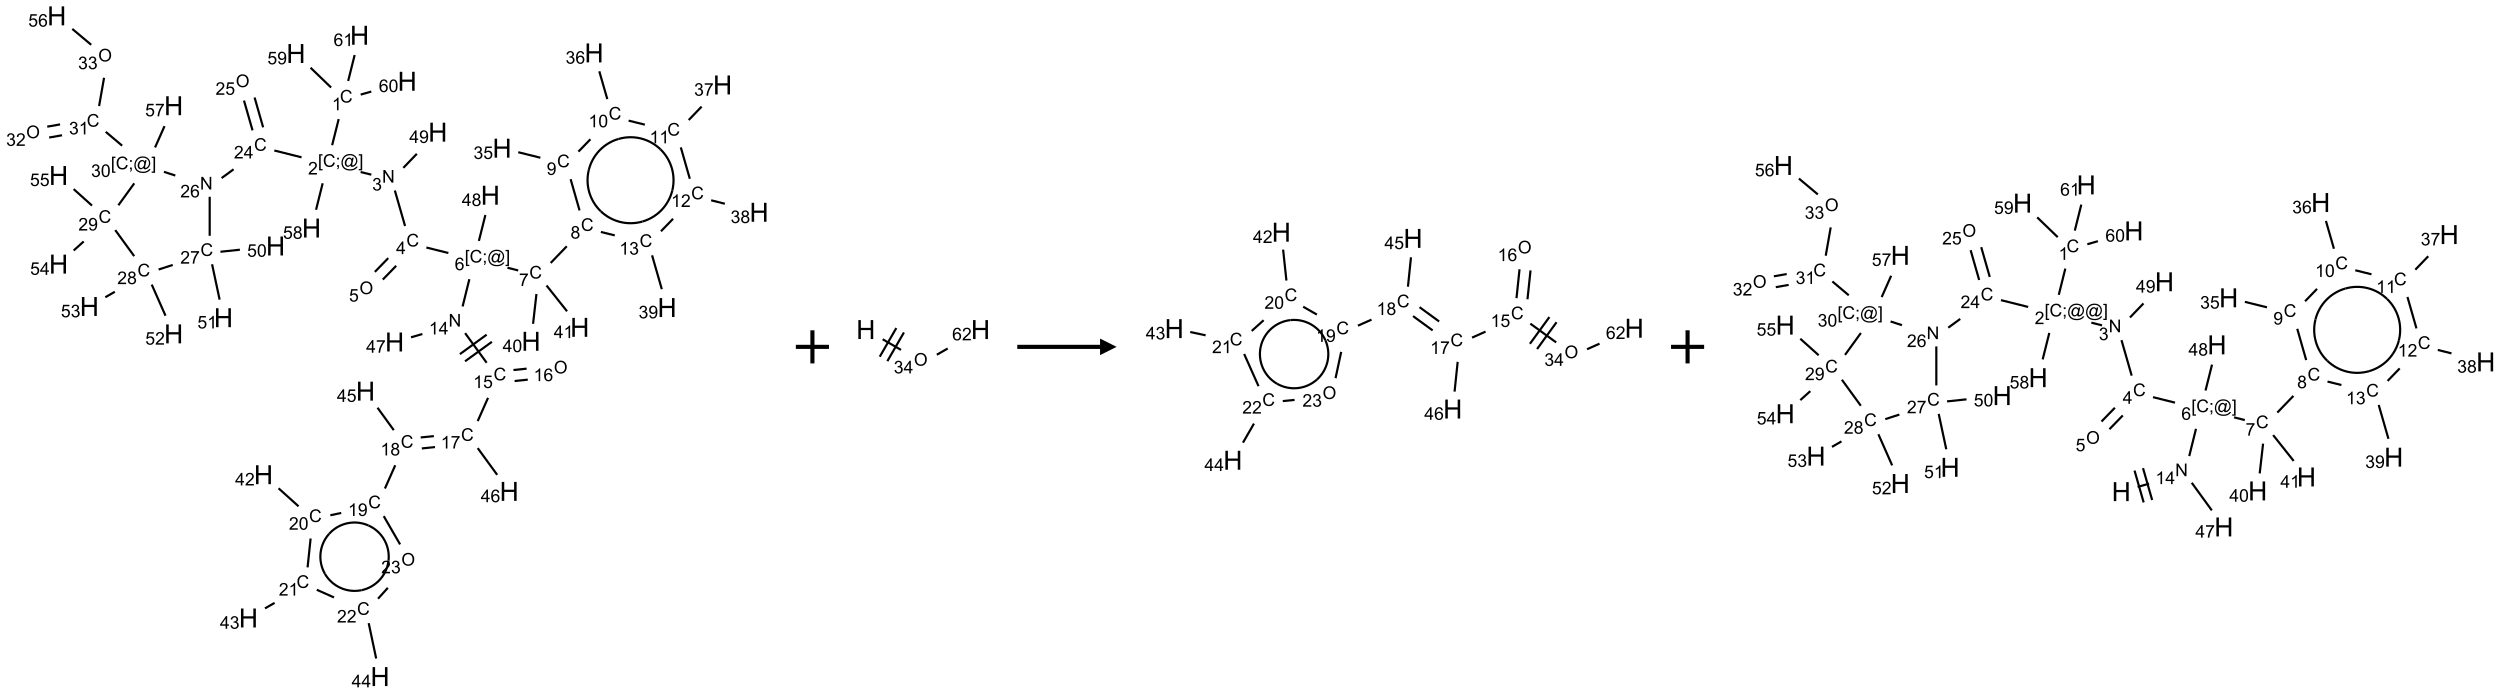 <?xml version="1.0" encoding="UTF-8"?>
<svg xmlns="http://www.w3.org/2000/svg" xmlns:xlink="http://www.w3.org/1999/xlink" width="1510" height="419" viewBox="0 0 1510 419">
<defs>
<g>
<g id="glyph-0-0">
<path d="M 1.332 0 L 1.332 -6.668 L 6.668 -6.668 L 6.668 0 Z M 1.5 -0.168 L 6.5 -0.168 L 6.5 -6.5 L 1.5 -6.5 Z M 1.5 -0.168 "/>
</g>
<g id="glyph-0-1">
<path d="M 6.27 -2.676 L 7.281 -2.422 C 7.07 -1.594 6.688 -0.961 6.137 -0.523 C 5.586 -0.086 4.914 0.129 4.121 0.129 C 3.297 0.129 2.629 -0.039 2.113 -0.371 C 1.598 -0.707 1.203 -1.191 0.934 -1.828 C 0.664 -2.465 0.531 -3.145 0.531 -3.875 C 0.531 -4.672 0.684 -5.363 0.988 -5.957 C 1.293 -6.547 1.723 -6.996 2.285 -7.305 C 2.844 -7.613 3.461 -7.766 4.137 -7.766 C 4.898 -7.766 5.543 -7.57 6.062 -7.184 C 6.582 -6.793 6.945 -6.246 7.152 -5.543 L 6.156 -5.309 C 5.98 -5.863 5.723 -6.266 5.387 -6.52 C 5.051 -6.773 4.625 -6.902 4.113 -6.902 C 3.527 -6.902 3.039 -6.762 2.645 -6.48 C 2.25 -6.199 1.973 -5.82 1.812 -5.348 C 1.652 -4.871 1.574 -4.383 1.574 -3.879 C 1.574 -3.23 1.668 -2.664 1.855 -2.18 C 2.047 -1.695 2.34 -1.332 2.738 -1.094 C 3.137 -0.855 3.57 -0.734 4.035 -0.734 C 4.602 -0.734 5.082 -0.898 5.473 -1.223 C 5.867 -1.551 6.133 -2.035 6.27 -2.676 Z M 6.27 -2.676 "/>
</g>
<g id="glyph-0-2">
<path d="M 3.973 0 L 3.035 0 L 3.035 -5.973 C 2.809 -5.758 2.516 -5.543 2.148 -5.328 C 1.781 -5.113 1.453 -4.953 1.16 -4.844 L 1.16 -5.75 C 1.684 -5.996 2.145 -6.297 2.535 -6.645 C 2.93 -6.996 3.207 -7.336 3.371 -7.668 L 3.973 -7.668 Z M 3.973 0 "/>
</g>
<g id="glyph-0-3">
<path d="M 0.723 2.121 L 0.723 -7.637 L 2.793 -7.637 L 2.793 -6.859 L 1.66 -6.859 L 1.66 1.344 L 2.793 1.344 L 2.793 2.121 Z M 0.723 2.121 "/>
</g>
<g id="glyph-0-4">
<path d="M 0.949 -4.465 L 0.949 -5.531 L 2.016 -5.531 L 2.016 -4.465 Z M 0.949 0 L 0.949 -1.066 L 2.016 -1.066 L 2.016 0 C 2.016 0.391 1.945 0.711 1.809 0.949 C 1.668 1.191 1.449 1.379 1.145 1.512 L 0.887 1.109 C 1.082 1.023 1.23 0.895 1.324 0.727 C 1.418 0.559 1.469 0.316 1.48 0 Z M 0.949 0 "/>
</g>
<g id="glyph-0-5">
<path d="M 6.047 -0.848 C 5.82 -0.59 5.57 -0.379 5.289 -0.223 C 5.008 -0.062 4.73 0.016 4.449 0.016 C 4.141 0.016 3.84 -0.074 3.547 -0.254 C 3.254 -0.434 3.02 -0.715 2.836 -1.09 C 2.652 -1.465 2.562 -1.875 2.562 -2.324 C 2.562 -2.875 2.703 -3.43 2.988 -3.98 C 3.27 -4.535 3.621 -4.953 4.043 -5.23 C 4.461 -5.508 4.871 -5.645 5.266 -5.645 C 5.566 -5.645 5.855 -5.566 6.129 -5.41 C 6.402 -5.25 6.641 -5.012 6.84 -4.688 L 7.016 -5.496 L 7.949 -5.496 L 7.199 -2 C 7.094 -1.516 7.043 -1.246 7.043 -1.191 C 7.043 -1.098 7.078 -1.02 7.148 -0.949 C 7.219 -0.883 7.305 -0.848 7.406 -0.848 C 7.59 -0.848 7.832 -0.953 8.129 -1.168 C 8.527 -1.445 8.84 -1.816 9.07 -2.285 C 9.301 -2.75 9.418 -3.234 9.418 -3.73 C 9.418 -4.309 9.27 -4.852 8.973 -5.355 C 8.676 -5.859 8.23 -6.262 7.645 -6.562 C 7.055 -6.863 6.406 -7.016 5.691 -7.016 C 4.879 -7.016 4.137 -6.824 3.465 -6.445 C 2.793 -6.066 2.273 -5.52 1.902 -4.809 C 1.535 -4.098 1.348 -3.34 1.348 -2.527 C 1.348 -1.676 1.535 -0.941 1.902 -0.328 C 2.273 0.285 2.809 0.742 3.508 1.035 C 4.207 1.328 4.984 1.473 5.832 1.473 C 6.742 1.473 7.504 1.32 8.121 1.016 C 8.734 0.711 9.195 0.34 9.5 -0.098 L 10.441 -0.098 C 10.266 0.266 9.961 0.637 9.531 1.016 C 9.102 1.395 8.59 1.695 7.996 1.914 C 7.402 2.133 6.688 2.246 5.848 2.246 C 5.078 2.246 4.367 2.145 3.715 1.949 C 3.066 1.75 2.512 1.453 2.051 1.055 C 1.594 0.656 1.25 0.199 1.016 -0.316 C 0.723 -0.973 0.578 -1.684 0.578 -2.441 C 0.578 -3.289 0.75 -4.098 1.098 -4.863 C 1.523 -5.805 2.125 -6.527 2.902 -7.027 C 3.684 -7.527 4.629 -7.777 5.738 -7.777 C 6.602 -7.777 7.375 -7.602 8.059 -7.246 C 8.746 -6.895 9.285 -6.371 9.684 -5.672 C 10.02 -5.07 10.188 -4.418 10.188 -3.715 C 10.188 -2.707 9.832 -1.812 9.125 -1.031 C 8.492 -0.328 7.801 0.02 7.051 0.02 C 6.812 0.02 6.617 -0.016 6.473 -0.09 C 6.324 -0.16 6.215 -0.266 6.145 -0.402 C 6.102 -0.488 6.066 -0.637 6.047 -0.848 Z M 3.527 -2.262 C 3.527 -1.785 3.641 -1.414 3.863 -1.152 C 4.09 -0.887 4.348 -0.754 4.641 -0.754 C 4.836 -0.754 5.039 -0.812 5.254 -0.93 C 5.469 -1.047 5.676 -1.219 5.871 -1.449 C 6.066 -1.676 6.23 -1.969 6.355 -2.32 C 6.48 -2.672 6.543 -3.027 6.543 -3.379 C 6.543 -3.852 6.426 -4.219 6.191 -4.48 C 5.957 -4.738 5.672 -4.871 5.332 -4.871 C 5.109 -4.871 4.902 -4.812 4.707 -4.699 C 4.512 -4.586 4.32 -4.406 4.137 -4.156 C 3.953 -3.906 3.805 -3.602 3.691 -3.246 C 3.582 -2.887 3.527 -2.559 3.527 -2.262 Z M 3.527 -2.262 "/>
</g>
<g id="glyph-0-6">
<path d="M 2.27 2.121 L 0.203 2.121 L 0.203 1.344 L 1.332 1.344 L 1.332 -6.859 L 0.203 -6.859 L 0.203 -7.637 L 2.27 -7.637 Z M 2.27 2.121 "/>
</g>
<g id="glyph-0-7">
<path d="M 5.371 -0.902 L 5.371 0 L 0.324 0 C 0.316 -0.227 0.352 -0.441 0.434 -0.652 C 0.562 -0.996 0.766 -1.332 1.051 -1.668 C 1.332 -2 1.742 -2.387 2.277 -2.824 C 3.105 -3.504 3.668 -4.043 3.957 -4.441 C 4.25 -4.84 4.395 -5.215 4.395 -5.566 C 4.395 -5.938 4.262 -6.254 3.996 -6.508 C 3.73 -6.762 3.387 -6.891 2.957 -6.891 C 2.508 -6.891 2.145 -6.754 1.875 -6.484 C 1.605 -6.215 1.469 -5.84 1.465 -5.359 L 0.5 -5.457 C 0.566 -6.176 0.812 -6.727 1.246 -7.102 C 1.676 -7.477 2.254 -7.668 2.98 -7.668 C 3.711 -7.668 4.293 -7.465 4.719 -7.059 C 5.145 -6.652 5.359 -6.148 5.359 -5.547 C 5.359 -5.242 5.297 -4.941 5.172 -4.645 C 5.047 -4.352 4.84 -4.039 4.551 -3.715 C 4.262 -3.387 3.777 -2.938 3.105 -2.371 C 2.543 -1.898 2.18 -1.578 2.02 -1.41 C 1.859 -1.242 1.73 -1.07 1.625 -0.902 Z M 5.371 -0.902 "/>
</g>
<g id="glyph-0-8">
<path d="M 0.812 0 L 0.812 -7.637 L 1.848 -7.637 L 5.859 -1.641 L 5.859 -7.637 L 6.828 -7.637 L 6.828 0 L 5.793 0 L 1.781 -6 L 1.781 0 Z M 0.812 0 "/>
</g>
<g id="glyph-0-9">
<path d="M 0.449 -2.016 L 1.387 -2.141 C 1.492 -1.609 1.676 -1.227 1.934 -0.992 C 2.191 -0.758 2.508 -0.641 2.879 -0.641 C 3.32 -0.641 3.695 -0.793 3.996 -1.098 C 4.301 -1.402 4.453 -1.781 4.453 -2.234 C 4.453 -2.664 4.312 -3.02 4.031 -3.301 C 3.75 -3.578 3.391 -3.719 2.957 -3.719 C 2.781 -3.719 2.562 -3.684 2.297 -3.613 L 2.402 -4.438 C 2.465 -4.43 2.516 -4.426 2.551 -4.426 C 2.949 -4.426 3.312 -4.531 3.629 -4.738 C 3.949 -4.949 4.109 -5.27 4.109 -5.703 C 4.109 -6.047 3.992 -6.332 3.762 -6.559 C 3.527 -6.785 3.227 -6.895 2.859 -6.895 C 2.496 -6.895 2.191 -6.781 1.949 -6.551 C 1.707 -6.324 1.547 -5.98 1.48 -5.52 L 0.543 -5.688 C 0.656 -6.316 0.918 -6.805 1.324 -7.148 C 1.73 -7.492 2.234 -7.668 2.84 -7.668 C 3.254 -7.668 3.641 -7.578 3.988 -7.398 C 4.34 -7.219 4.609 -6.977 4.793 -6.668 C 4.98 -6.359 5.074 -6.031 5.074 -5.684 C 5.074 -5.352 4.984 -5.051 4.809 -4.781 C 4.629 -4.512 4.367 -4.297 4.02 -4.137 C 4.473 -4.031 4.824 -3.816 5.074 -3.488 C 5.324 -3.16 5.449 -2.75 5.449 -2.254 C 5.449 -1.59 5.203 -1.023 4.719 -0.559 C 4.234 -0.098 3.617 0.137 2.875 0.137 C 2.203 0.137 1.648 -0.062 1.207 -0.465 C 0.762 -0.863 0.512 -1.379 0.449 -2.016 Z M 0.449 -2.016 "/>
</g>
<g id="glyph-0-10">
<path d="M 3.449 0 L 3.449 -1.828 L 0.137 -1.828 L 0.137 -2.688 L 3.621 -7.637 L 4.387 -7.637 L 4.387 -2.688 L 5.418 -2.688 L 5.418 -1.828 L 4.387 -1.828 L 4.387 0 Z M 3.449 -2.688 L 3.449 -6.129 L 1.059 -2.688 Z M 3.449 -2.688 "/>
</g>
<g id="glyph-0-11">
<path d="M 0.516 -3.719 C 0.516 -4.984 0.855 -5.977 1.535 -6.695 C 2.215 -7.414 3.094 -7.77 4.172 -7.77 C 4.875 -7.77 5.512 -7.602 6.078 -7.266 C 6.645 -6.93 7.074 -6.461 7.371 -5.855 C 7.668 -5.254 7.816 -4.57 7.816 -3.809 C 7.816 -3.035 7.66 -2.34 7.348 -1.73 C 7.035 -1.117 6.594 -0.656 6.02 -0.34 C 5.449 -0.027 4.828 0.129 4.168 0.129 C 3.449 0.129 2.805 -0.043 2.238 -0.391 C 1.672 -0.738 1.246 -1.211 0.953 -1.812 C 0.66 -2.414 0.516 -3.047 0.516 -3.719 Z M 1.559 -3.703 C 1.559 -2.781 1.805 -2.059 2.301 -1.527 C 2.793 -1 3.414 -0.734 4.16 -0.734 C 4.922 -0.734 5.547 -1 6.039 -1.535 C 6.531 -2.07 6.777 -2.828 6.777 -3.812 C 6.777 -4.434 6.672 -4.977 6.461 -5.441 C 6.25 -5.902 5.945 -6.262 5.539 -6.52 C 5.133 -6.773 4.68 -6.902 4.176 -6.902 C 3.461 -6.902 2.848 -6.656 2.332 -6.164 C 1.816 -5.672 1.559 -4.852 1.559 -3.703 Z M 1.559 -3.703 "/>
</g>
<g id="glyph-0-12">
<path d="M 0.441 -2 L 1.426 -2.082 C 1.5 -1.605 1.668 -1.242 1.934 -1.004 C 2.199 -0.762 2.52 -0.641 2.895 -0.641 C 3.348 -0.641 3.73 -0.812 4.043 -1.152 C 4.355 -1.492 4.512 -1.941 4.512 -2.504 C 4.512 -3.039 4.359 -3.461 4.059 -3.77 C 3.758 -4.078 3.367 -4.234 2.879 -4.234 C 2.578 -4.234 2.305 -4.164 2.062 -4.027 C 1.82 -3.891 1.629 -3.715 1.488 -3.496 L 0.609 -3.609 L 1.348 -7.531 L 5.145 -7.531 L 5.145 -6.637 L 2.098 -6.637 L 1.688 -4.582 C 2.145 -4.902 2.625 -5.062 3.129 -5.062 C 3.797 -5.062 4.359 -4.832 4.816 -4.371 C 5.277 -3.91 5.504 -3.312 5.504 -2.59 C 5.504 -1.898 5.305 -1.301 4.902 -0.797 C 4.41 -0.18 3.742 0.129 2.895 0.129 C 2.199 0.129 1.633 -0.062 1.195 -0.453 C 0.758 -0.844 0.504 -1.359 0.441 -2 Z M 0.441 -2 "/>
</g>
<g id="glyph-0-13">
<path d="M 5.309 -5.766 L 4.375 -5.691 C 4.293 -6.059 4.172 -6.328 4.02 -6.496 C 3.766 -6.762 3.453 -6.895 3.082 -6.895 C 2.785 -6.895 2.523 -6.812 2.297 -6.645 C 2 -6.43 1.77 -6.117 1.598 -5.703 C 1.43 -5.289 1.34 -4.703 1.332 -3.938 C 1.559 -4.281 1.836 -4.535 2.16 -4.703 C 2.488 -4.871 2.828 -4.953 3.188 -4.953 C 3.812 -4.953 4.344 -4.723 4.785 -4.262 C 5.223 -3.801 5.441 -3.207 5.441 -2.48 C 5.441 -2 5.34 -1.555 5.133 -1.145 C 4.926 -0.73 4.641 -0.418 4.281 -0.199 C 3.922 0.02 3.512 0.129 3.051 0.129 C 2.27 0.129 1.633 -0.156 1.141 -0.73 C 0.648 -1.305 0.402 -2.254 0.402 -3.574 C 0.402 -5.051 0.672 -6.121 1.219 -6.793 C 1.695 -7.375 2.336 -7.668 3.141 -7.668 C 3.742 -7.668 4.234 -7.5 4.617 -7.16 C 5 -6.824 5.23 -6.359 5.309 -5.766 Z M 1.48 -2.473 C 1.48 -2.152 1.547 -1.844 1.684 -1.547 C 1.82 -1.25 2.016 -1.027 2.262 -0.871 C 2.508 -0.719 2.766 -0.641 3.035 -0.641 C 3.434 -0.641 3.773 -0.801 4.059 -1.121 C 4.344 -1.441 4.484 -1.875 4.484 -2.422 C 4.484 -2.949 4.344 -3.367 4.062 -3.668 C 3.781 -3.973 3.426 -4.125 3 -4.125 C 2.578 -4.125 2.219 -3.973 1.922 -3.668 C 1.625 -3.363 1.48 -2.969 1.48 -2.473 Z M 1.48 -2.473 "/>
</g>
<g id="glyph-0-14">
<path d="M 0.504 -6.637 L 0.504 -7.535 L 5.449 -7.535 L 5.449 -6.809 C 4.961 -6.289 4.48 -5.602 4.004 -4.746 C 3.527 -3.887 3.156 -3.004 2.895 -2.098 C 2.707 -1.461 2.59 -0.762 2.535 0 L 1.574 0 C 1.582 -0.602 1.703 -1.328 1.926 -2.176 C 2.152 -3.027 2.477 -3.848 2.898 -4.637 C 3.32 -5.426 3.77 -6.094 4.246 -6.637 Z M 0.504 -6.637 "/>
</g>
<g id="glyph-0-15">
<path d="M 1.887 -4.141 C 1.496 -4.281 1.207 -4.484 1.02 -4.75 C 0.832 -5.016 0.738 -5.328 0.738 -5.699 C 0.738 -6.254 0.938 -6.719 1.34 -7.098 C 1.738 -7.477 2.27 -7.668 2.934 -7.668 C 3.598 -7.668 4.137 -7.473 4.543 -7.086 C 4.949 -6.699 5.152 -6.227 5.152 -5.672 C 5.152 -5.316 5.059 -5.008 4.871 -4.746 C 4.688 -4.484 4.406 -4.281 4.027 -4.141 C 4.496 -3.988 4.852 -3.742 5.098 -3.402 C 5.34 -3.062 5.465 -2.656 5.465 -2.184 C 5.465 -1.531 5.234 -0.98 4.77 -0.535 C 4.309 -0.09 3.703 0.129 2.949 0.129 C 2.195 0.129 1.586 -0.094 1.125 -0.539 C 0.664 -0.984 0.434 -1.543 0.434 -2.207 C 0.434 -2.703 0.559 -3.121 0.809 -3.457 C 1.062 -3.793 1.422 -4.02 1.887 -4.141 Z M 1.699 -5.73 C 1.699 -5.367 1.812 -5.074 2.047 -4.844 C 2.281 -4.613 2.582 -4.5 2.953 -4.5 C 3.312 -4.5 3.609 -4.613 3.84 -4.84 C 4.07 -5.066 4.188 -5.348 4.188 -5.676 C 4.188 -6.02 4.07 -6.309 3.832 -6.543 C 3.594 -6.777 3.297 -6.895 2.941 -6.895 C 2.586 -6.895 2.289 -6.781 2.051 -6.551 C 1.816 -6.324 1.699 -6.047 1.699 -5.73 Z M 1.395 -2.203 C 1.395 -1.938 1.461 -1.676 1.586 -1.426 C 1.711 -1.176 1.902 -0.984 2.152 -0.848 C 2.402 -0.711 2.672 -0.641 2.957 -0.641 C 3.406 -0.641 3.777 -0.785 4.066 -1.074 C 4.359 -1.363 4.504 -1.727 4.504 -2.172 C 4.504 -2.625 4.355 -2.996 4.055 -3.293 C 3.754 -3.586 3.379 -3.734 2.926 -3.734 C 2.484 -3.734 2.121 -3.59 1.832 -3.297 C 1.543 -3.004 1.395 -2.641 1.395 -2.203 Z M 1.395 -2.203 "/>
</g>
<g id="glyph-0-16">
<path d="M 0.582 -1.766 L 1.484 -1.848 C 1.562 -1.426 1.707 -1.117 1.922 -0.926 C 2.137 -0.734 2.414 -0.641 2.75 -0.641 C 3.039 -0.641 3.289 -0.707 3.508 -0.84 C 3.727 -0.973 3.902 -1.148 4.043 -1.367 C 4.18 -1.586 4.297 -1.887 4.391 -2.262 C 4.484 -2.637 4.531 -3.016 4.531 -3.406 C 4.531 -3.449 4.531 -3.512 4.527 -3.594 C 4.34 -3.297 4.082 -3.055 3.758 -2.867 C 3.434 -2.68 3.082 -2.59 2.703 -2.59 C 2.07 -2.59 1.535 -2.816 1.098 -3.277 C 0.66 -3.734 0.441 -4.34 0.441 -5.09 C 0.441 -5.863 0.672 -6.484 1.129 -6.957 C 1.586 -7.43 2.156 -7.668 2.844 -7.668 C 3.34 -7.668 3.793 -7.531 4.207 -7.266 C 4.617 -7 4.93 -6.617 5.145 -6.121 C 5.355 -5.629 5.465 -4.91 5.465 -3.973 C 5.465 -2.996 5.359 -2.223 5.145 -1.645 C 4.934 -1.066 4.617 -0.625 4.199 -0.324 C 3.781 -0.02 3.293 0.129 2.73 0.129 C 2.133 0.129 1.645 -0.035 1.266 -0.367 C 0.887 -0.699 0.66 -1.164 0.582 -1.766 Z M 4.422 -5.137 C 4.422 -5.676 4.277 -6.102 3.992 -6.418 C 3.707 -6.734 3.359 -6.891 2.957 -6.891 C 2.543 -6.891 2.18 -6.719 1.871 -6.379 C 1.562 -6.039 1.406 -5.598 1.406 -5.059 C 1.406 -4.57 1.555 -4.176 1.848 -3.871 C 2.141 -3.566 2.5 -3.418 2.934 -3.418 C 3.367 -3.418 3.723 -3.57 4.004 -3.871 C 4.281 -4.176 4.422 -4.598 4.422 -5.137 Z M 4.422 -5.137 "/>
</g>
<g id="glyph-0-17">
<path d="M 0.441 -3.766 C 0.441 -4.668 0.535 -5.395 0.723 -5.945 C 0.906 -6.496 1.184 -6.922 1.551 -7.219 C 1.918 -7.516 2.375 -7.668 2.934 -7.668 C 3.344 -7.668 3.703 -7.586 4.012 -7.418 C 4.32 -7.254 4.574 -7.016 4.777 -6.707 C 4.977 -6.395 5.137 -6.016 5.25 -5.57 C 5.363 -5.125 5.422 -4.523 5.422 -3.766 C 5.422 -2.871 5.328 -2.148 5.145 -1.598 C 4.961 -1.047 4.688 -0.621 4.32 -0.32 C 3.953 -0.02 3.492 0.129 2.934 0.129 C 2.195 0.129 1.617 -0.133 1.199 -0.66 C 0.695 -1.297 0.441 -2.332 0.441 -3.766 Z M 1.406 -3.766 C 1.406 -2.512 1.555 -1.68 1.848 -1.262 C 2.141 -0.848 2.5 -0.641 2.934 -0.641 C 3.363 -0.641 3.727 -0.848 4.02 -1.266 C 4.312 -1.684 4.457 -2.516 4.457 -3.766 C 4.457 -5.023 4.312 -5.859 4.02 -6.27 C 3.727 -6.684 3.359 -6.891 2.922 -6.891 C 2.492 -6.891 2.148 -6.707 1.891 -6.344 C 1.566 -5.879 1.406 -5.02 1.406 -3.766 Z M 1.406 -3.766 "/>
</g>
<g id="glyph-1-0">
<path d="M 2 0 L 2 -10 L 10 -10 L 10 0 Z M 2.25 -0.25 L 9.75 -0.25 L 9.75 -9.75 L 2.25 -9.75 Z M 2.25 -0.25 "/>
</g>
<g id="glyph-1-1">
<path d="M 1.281 0 L 1.281 -11.453 L 2.797 -11.453 L 2.797 -6.75 L 8.75 -6.75 L 8.75 -11.453 L 10.266 -11.453 L 10.266 0 L 8.75 0 L 8.75 -5.398 L 2.797 -5.398 L 2.797 0 Z M 1.281 0 "/>
</g>
</g>
</defs>
<path fill="none" stroke-width="0.033" stroke-linecap="butt" stroke-linejoin="miter" stroke="rgb(0%, 0%, 0%)" stroke-opacity="1" stroke-miterlimit="10" d="M 4.65 1.558 L 4.551 1.953 " transform="matrix(40, 0, 0, 40, 18.572, 9.582)"/>
<path fill="none" stroke-width="0.033" stroke-linecap="butt" stroke-linejoin="miter" stroke="rgb(0%, 0%, 0%)" stroke-opacity="1" stroke-miterlimit="10" d="M 4.981 2.358 L 5.143 2.398 " transform="matrix(40, 0, 0, 40, 18.572, 9.582)"/>
<path fill="none" stroke-width="0.033" stroke-linecap="butt" stroke-linejoin="miter" stroke="rgb(0%, 0%, 0%)" stroke-opacity="1" stroke-miterlimit="10" d="M 5.498 2.637 L 5.652 3.173 " transform="matrix(40, 0, 0, 40, 18.572, 9.582)"/>
<path fill="none" stroke-width="0.033" stroke-linecap="butt" stroke-linejoin="miter" stroke="rgb(0%, 0%, 0%)" stroke-opacity="1" stroke-miterlimit="10" d="M 5.398 3.658 L 5.196 3.866 " transform="matrix(40, 0, 0, 40, 18.572, 9.582)"/>
<path fill="none" stroke-width="0.033" stroke-linecap="butt" stroke-linejoin="miter" stroke="rgb(0%, 0%, 0%)" stroke-opacity="1" stroke-miterlimit="10" d="M 5.518 3.774 L 5.316 3.982 " transform="matrix(40, 0, 0, 40, 18.572, 9.582)"/>
<path fill="none" stroke-width="0.033" stroke-linecap="butt" stroke-linejoin="miter" stroke="rgb(0%, 0%, 0%)" stroke-opacity="1" stroke-miterlimit="10" d="M 5.974 3.498 L 6.306 3.581 " transform="matrix(40, 0, 0, 40, 18.572, 9.582)"/>
<path fill="none" stroke-width="0.033" stroke-linecap="butt" stroke-linejoin="miter" stroke="rgb(0%, 0%, 0%)" stroke-opacity="1" stroke-miterlimit="10" d="M 7.198 3.803 L 7.36 3.844 " transform="matrix(40, 0, 0, 40, 18.572, 9.582)"/>
<path fill="none" stroke-width="0.033" stroke-linecap="butt" stroke-linejoin="miter" stroke="rgb(0%, 0%, 0%)" stroke-opacity="1" stroke-miterlimit="10" d="M 7.851 3.731 L 8.094 3.479 " transform="matrix(40, 0, 0, 40, 18.572, 9.582)"/>
<path fill="none" stroke-width="0.033" stroke-linecap="butt" stroke-linejoin="miter" stroke="rgb(0%, 0%, 0%)" stroke-opacity="1" stroke-miterlimit="10" d="M 8.287 2.938 L 8.152 2.466 " transform="matrix(40, 0, 0, 40, 18.572, 9.582)"/>
<path fill="none" stroke-width="0.033" stroke-linecap="butt" stroke-linejoin="miter" stroke="rgb(0%, 0%, 0%)" stroke-opacity="1" stroke-miterlimit="10" d="M 7.695 2.142 L 7.361 2.059 " transform="matrix(40, 0, 0, 40, 18.572, 9.582)"/>
<path fill="none" stroke-width="0.033" stroke-linecap="butt" stroke-linejoin="miter" stroke="rgb(0%, 0%, 0%)" stroke-opacity="1" stroke-miterlimit="10" d="M 8.27 2.05 L 8.451 1.863 " transform="matrix(40, 0, 0, 40, 18.572, 9.582)"/>
<path fill="none" stroke-width="0.033" stroke-linecap="butt" stroke-linejoin="miter" stroke="rgb(0%, 0%, 0%)" stroke-opacity="1" stroke-miterlimit="10" d="M 8.706 1.257 L 8.585 0.837 " transform="matrix(40, 0, 0, 40, 18.572, 9.582)"/>
<path fill="none" stroke-width="0.033" stroke-linecap="butt" stroke-linejoin="miter" stroke="rgb(0%, 0%, 0%)" stroke-opacity="1" stroke-miterlimit="10" d="M 9.028 1.582 L 9.273 1.643 " transform="matrix(40, 0, 0, 40, 18.572, 9.582)"/>
<path fill="none" stroke-width="0.033" stroke-linecap="butt" stroke-linejoin="miter" stroke="rgb(0%, 0%, 0%)" stroke-opacity="1" stroke-miterlimit="10" d="M 9.935 1.573 L 10.13 1.37 " transform="matrix(40, 0, 0, 40, 18.572, 9.582)"/>
<path fill="none" stroke-width="0.033" stroke-linecap="butt" stroke-linejoin="miter" stroke="rgb(0%, 0%, 0%)" stroke-opacity="1" stroke-miterlimit="10" d="M 9.816 1.986 L 9.952 2.46 " transform="matrix(40, 0, 0, 40, 18.572, 9.582)"/>
<path fill="none" stroke-width="0.033" stroke-linecap="butt" stroke-linejoin="miter" stroke="rgb(0%, 0%, 0%)" stroke-opacity="1" stroke-miterlimit="10" d="M 10.274 2.785 L 10.481 2.837 " transform="matrix(40, 0, 0, 40, 18.572, 9.582)"/>
<path fill="none" stroke-width="0.033" stroke-linecap="butt" stroke-linejoin="miter" stroke="rgb(0%, 0%, 0%)" stroke-opacity="1" stroke-miterlimit="10" d="M 9.699 3.064 L 9.516 3.253 " transform="matrix(40, 0, 0, 40, 18.572, 9.582)"/>
<path fill="none" stroke-width="0.033" stroke-linecap="butt" stroke-linejoin="miter" stroke="rgb(0%, 0%, 0%)" stroke-opacity="1" stroke-miterlimit="10" d="M 8.819 3.315 L 8.609 3.263 " transform="matrix(40, 0, 0, 40, 18.572, 9.582)"/>
<path fill="none" stroke-width="0.033" stroke-linecap="butt" stroke-linejoin="miter" stroke="rgb(0%, 0%, 0%)" stroke-opacity="1" stroke-miterlimit="10" d="M 9.382 3.616 L 9.529 4.127 " transform="matrix(40, 0, 0, 40, 18.572, 9.582)"/>
<path fill="none" stroke-width="0.033" stroke-linecap="butt" stroke-linejoin="miter" stroke="rgb(0%, 0%, 0%)" stroke-opacity="1" stroke-miterlimit="10" d="M 7.636 4.2 L 7.585 4.65 " transform="matrix(40, 0, 0, 40, 18.572, 9.582)"/>
<path fill="none" stroke-width="0.033" stroke-linecap="butt" stroke-linejoin="miter" stroke="rgb(0%, 0%, 0%)" stroke-opacity="1" stroke-miterlimit="10" d="M 7.788 4.071 L 8.098 4.461 " transform="matrix(40, 0, 0, 40, 18.572, 9.582)"/>
<path fill="none" stroke-width="0.033" stroke-linecap="butt" stroke-linejoin="miter" stroke="rgb(0%, 0%, 0%)" stroke-opacity="1" stroke-miterlimit="10" d="M 6.623 3.976 L 6.521 4.388 " transform="matrix(40, 0, 0, 40, 18.572, 9.582)"/>
<path fill="none" stroke-width="0.033" stroke-linecap="butt" stroke-linejoin="miter" stroke="rgb(0%, 0%, 0%)" stroke-opacity="1" stroke-miterlimit="10" d="M 6.559 4.791 L 6.884 5.238 " transform="matrix(40, 0, 0, 40, 18.572, 9.582)"/>
<path fill="none" stroke-width="0.033" stroke-linecap="butt" stroke-linejoin="miter" stroke="rgb(0%, 0%, 0%)" stroke-opacity="1" stroke-miterlimit="10" d="M 6.558 5.216 L 6.963 4.922 " transform="matrix(40, 0, 0, 40, 18.572, 9.582)"/>
<path fill="none" stroke-width="0.033" stroke-linecap="butt" stroke-linejoin="miter" stroke="rgb(0%, 0%, 0%)" stroke-opacity="1" stroke-miterlimit="10" d="M 6.48 5.108 L 6.884 4.814 " transform="matrix(40, 0, 0, 40, 18.572, 9.582)"/>
<path fill="none" stroke-width="0.033" stroke-linecap="butt" stroke-linejoin="miter" stroke="rgb(0%, 0%, 0%)" stroke-opacity="1" stroke-miterlimit="10" d="M 7.306 5.514 L 7.505 5.493 " transform="matrix(40, 0, 0, 40, 18.572, 9.582)"/>
<path fill="none" stroke-width="0.033" stroke-linecap="butt" stroke-linejoin="miter" stroke="rgb(0%, 0%, 0%)" stroke-opacity="1" stroke-miterlimit="10" d="M 7.289 5.348 L 7.488 5.327 " transform="matrix(40, 0, 0, 40, 18.572, 9.582)"/>
<path fill="none" stroke-width="0.033" stroke-linecap="butt" stroke-linejoin="miter" stroke="rgb(0%, 0%, 0%)" stroke-opacity="1" stroke-miterlimit="10" d="M 6.905 5.768 L 6.749 6.119 " transform="matrix(40, 0, 0, 40, 18.572, 9.582)"/>
<path fill="none" stroke-width="0.033" stroke-linecap="butt" stroke-linejoin="miter" stroke="rgb(0%, 0%, 0%)" stroke-opacity="1" stroke-miterlimit="10" d="M 6.087 6.346 L 5.888 6.366 " transform="matrix(40, 0, 0, 40, 18.572, 9.582)"/>
<path fill="none" stroke-width="0.033" stroke-linecap="butt" stroke-linejoin="miter" stroke="rgb(0%, 0%, 0%)" stroke-opacity="1" stroke-miterlimit="10" d="M 6.104 6.511 L 5.905 6.532 " transform="matrix(40, 0, 0, 40, 18.572, 9.582)"/>
<path fill="none" stroke-width="0.033" stroke-linecap="butt" stroke-linejoin="miter" stroke="rgb(0%, 0%, 0%)" stroke-opacity="1" stroke-miterlimit="10" d="M 5.504 6.786 L 5.348 7.137 " transform="matrix(40, 0, 0, 40, 18.572, 9.582)"/>
<path fill="none" stroke-width="0.033" stroke-linecap="butt" stroke-linejoin="miter" stroke="rgb(0%, 0%, 0%)" stroke-opacity="1" stroke-miterlimit="10" d="M 4.688 7.506 L 4.524 7.541 " transform="matrix(40, 0, 0, 40, 18.572, 9.582)"/>
<path fill="none" stroke-width="0.033" stroke-linecap="butt" stroke-linejoin="miter" stroke="rgb(0%, 0%, 0%)" stroke-opacity="1" stroke-miterlimit="10" d="M 4.044 7.406 L 3.742 7.134 " transform="matrix(40, 0, 0, 40, 18.572, 9.582)"/>
<path fill="none" stroke-width="0.033" stroke-linecap="butt" stroke-linejoin="miter" stroke="rgb(0%, 0%, 0%)" stroke-opacity="1" stroke-miterlimit="10" d="M 4.226 7.892 L 4.18 8.328 " transform="matrix(40, 0, 0, 40, 18.572, 9.582)"/>
<path fill="none" stroke-width="0.033" stroke-linecap="butt" stroke-linejoin="miter" stroke="rgb(0%, 0%, 0%)" stroke-opacity="1" stroke-miterlimit="10" d="M 3.682 8.864 L 3.537 8.947 " transform="matrix(40, 0, 0, 40, 18.572, 9.582)"/>
<path fill="none" stroke-width="0.033" stroke-linecap="butt" stroke-linejoin="miter" stroke="rgb(0%, 0%, 0%)" stroke-opacity="1" stroke-miterlimit="10" d="M 4.319 8.666 L 4.579 8.782 " transform="matrix(40, 0, 0, 40, 18.572, 9.582)"/>
<path fill="none" stroke-width="0.033" stroke-linecap="butt" stroke-linejoin="miter" stroke="rgb(0%, 0%, 0%)" stroke-opacity="1" stroke-miterlimit="10" d="M 5.103 9.17 L 5.216 9.704 " transform="matrix(40, 0, 0, 40, 18.572, 9.582)"/>
<path fill="none" stroke-width="0.033" stroke-linecap="butt" stroke-linejoin="miter" stroke="rgb(0%, 0%, 0%)" stroke-opacity="1" stroke-miterlimit="10" d="M 5.244 8.801 L 5.392 8.637 " transform="matrix(40, 0, 0, 40, 18.572, 9.582)"/>
<path fill="none" stroke-width="0.033" stroke-linecap="butt" stroke-linejoin="miter" stroke="rgb(0%, 0%, 0%)" stroke-opacity="1" stroke-miterlimit="10" d="M 5.577 7.981 L 5.33 7.554 " transform="matrix(40, 0, 0, 40, 18.572, 9.582)"/>
<path fill="none" stroke-width="0.033" stroke-linecap="butt" stroke-linejoin="miter" stroke="rgb(0%, 0%, 0%)" stroke-opacity="1" stroke-miterlimit="10" d="M 5.482 6.256 L 5.236 5.917 " transform="matrix(40, 0, 0, 40, 18.572, 9.582)"/>
<path fill="none" stroke-width="0.033" stroke-linecap="butt" stroke-linejoin="miter" stroke="rgb(0%, 0%, 0%)" stroke-opacity="1" stroke-miterlimit="10" d="M 6.749 6.527 L 7.043 6.93 " transform="matrix(40, 0, 0, 40, 18.572, 9.582)"/>
<path fill="none" stroke-width="0.033" stroke-linecap="butt" stroke-linejoin="miter" stroke="rgb(0%, 0%, 0%)" stroke-opacity="1" stroke-miterlimit="10" d="M 5.914 4.804 L 5.742 4.854 " transform="matrix(40, 0, 0, 40, 18.572, 9.582)"/>
<path fill="none" stroke-width="0.033" stroke-linecap="butt" stroke-linejoin="miter" stroke="rgb(0%, 0%, 0%)" stroke-opacity="1" stroke-miterlimit="10" d="M 6.767 3.398 L 6.865 3.007 " transform="matrix(40, 0, 0, 40, 18.572, 9.582)"/>
<path fill="none" stroke-width="0.033" stroke-linecap="butt" stroke-linejoin="miter" stroke="rgb(0%, 0%, 0%)" stroke-opacity="1" stroke-miterlimit="10" d="M 5.626 2.295 L 5.83 2.083 " transform="matrix(40, 0, 0, 40, 18.572, 9.582)"/>
<path fill="none" stroke-width="0.033" stroke-linecap="butt" stroke-linejoin="miter" stroke="rgb(0%, 0%, 0%)" stroke-opacity="1" stroke-miterlimit="10" d="M 4.089 2.136 L 3.678 2.033 " transform="matrix(40, 0, 0, 40, 18.572, 9.582)"/>
<path fill="none" stroke-width="0.033" stroke-linecap="butt" stroke-linejoin="miter" stroke="rgb(0%, 0%, 0%)" stroke-opacity="1" stroke-miterlimit="10" d="M 3.509 1.683 L 3.38 1.233 " transform="matrix(40, 0, 0, 40, 18.572, 9.582)"/>
<path fill="none" stroke-width="0.033" stroke-linecap="butt" stroke-linejoin="miter" stroke="rgb(0%, 0%, 0%)" stroke-opacity="1" stroke-miterlimit="10" d="M 3.349 1.729 L 3.22 1.279 " transform="matrix(40, 0, 0, 40, 18.572, 9.582)"/>
<path fill="none" stroke-width="0.033" stroke-linecap="butt" stroke-linejoin="miter" stroke="rgb(0%, 0%, 0%)" stroke-opacity="1" stroke-miterlimit="10" d="M 3.063 2.317 L 2.882 2.449 " transform="matrix(40, 0, 0, 40, 18.572, 9.582)"/>
<path fill="none" stroke-width="0.033" stroke-linecap="butt" stroke-linejoin="miter" stroke="rgb(0%, 0%, 0%)" stroke-opacity="1" stroke-miterlimit="10" d="M 2.702 2.732 L 2.702 3.321 " transform="matrix(40, 0, 0, 40, 18.572, 9.582)"/>
<path fill="none" stroke-width="0.033" stroke-linecap="butt" stroke-linejoin="miter" stroke="rgb(0%, 0%, 0%)" stroke-opacity="1" stroke-miterlimit="10" d="M 2.864 3.562 L 3.158 3.531 " transform="matrix(40, 0, 0, 40, 18.572, 9.582)"/>
<path fill="none" stroke-width="0.033" stroke-linecap="butt" stroke-linejoin="miter" stroke="rgb(0%, 0%, 0%)" stroke-opacity="1" stroke-miterlimit="10" d="M 2.738 3.751 L 2.852 4.285 " transform="matrix(40, 0, 0, 40, 18.572, 9.582)"/>
<path fill="none" stroke-width="0.033" stroke-linecap="butt" stroke-linejoin="miter" stroke="rgb(0%, 0%, 0%)" stroke-opacity="1" stroke-miterlimit="10" d="M 2.144 3.761 L 1.931 3.83 " transform="matrix(40, 0, 0, 40, 18.572, 9.582)"/>
<path fill="none" stroke-width="0.033" stroke-linecap="butt" stroke-linejoin="miter" stroke="rgb(0%, 0%, 0%)" stroke-opacity="1" stroke-miterlimit="10" d="M 1.827 4.058 L 2.035 4.528 " transform="matrix(40, 0, 0, 40, 18.572, 9.582)"/>
<path fill="none" stroke-width="0.033" stroke-linecap="butt" stroke-linejoin="miter" stroke="rgb(0%, 0%, 0%)" stroke-opacity="1" stroke-miterlimit="10" d="M 1.27 4.166 L 1.126 4.249 " transform="matrix(40, 0, 0, 40, 18.572, 9.582)"/>
<path fill="none" stroke-width="0.033" stroke-linecap="butt" stroke-linejoin="miter" stroke="rgb(0%, 0%, 0%)" stroke-opacity="1" stroke-miterlimit="10" d="M 1.562 3.628 L 1.276 3.235 " transform="matrix(40, 0, 0, 40, 18.572, 9.582)"/>
<path fill="none" stroke-width="0.033" stroke-linecap="butt" stroke-linejoin="miter" stroke="rgb(0%, 0%, 0%)" stroke-opacity="1" stroke-miterlimit="10" d="M 0.799 3.407 L 0.648 3.543 " transform="matrix(40, 0, 0, 40, 18.572, 9.582)"/>
<path fill="none" stroke-width="0.033" stroke-linecap="butt" stroke-linejoin="miter" stroke="rgb(0%, 0%, 0%)" stroke-opacity="1" stroke-miterlimit="10" d="M 0.925 2.865 L 0.648 2.616 " transform="matrix(40, 0, 0, 40, 18.572, 9.582)"/>
<path fill="none" stroke-width="0.033" stroke-linecap="butt" stroke-linejoin="miter" stroke="rgb(0%, 0%, 0%)" stroke-opacity="1" stroke-miterlimit="10" d="M 1.323 2.86 L 1.563 2.529 " transform="matrix(40, 0, 0, 40, 18.572, 9.582)"/>
<path fill="none" stroke-width="0.033" stroke-linecap="butt" stroke-linejoin="miter" stroke="rgb(0%, 0%, 0%)" stroke-opacity="1" stroke-miterlimit="10" d="M 2.011 2.355 L 2.183 2.411 " transform="matrix(40, 0, 0, 40, 18.572, 9.582)"/>
<path fill="none" stroke-width="0.033" stroke-linecap="butt" stroke-linejoin="miter" stroke="rgb(0%, 0%, 0%)" stroke-opacity="1" stroke-miterlimit="10" d="M 1.38 1.96 L 1.132 1.751 " transform="matrix(40, 0, 0, 40, 18.572, 9.582)"/>
<path fill="none" stroke-width="0.033" stroke-linecap="butt" stroke-linejoin="miter" stroke="rgb(0%, 0%, 0%)" stroke-opacity="1" stroke-miterlimit="10" d="M 0.443 1.639 L 0.249 1.673 " transform="matrix(40, 0, 0, 40, 18.572, 9.582)"/>
<path fill="none" stroke-width="0.033" stroke-linecap="butt" stroke-linejoin="miter" stroke="rgb(0%, 0%, 0%)" stroke-opacity="1" stroke-miterlimit="10" d="M 0.472 1.803 L 0.278 1.837 " transform="matrix(40, 0, 0, 40, 18.572, 9.582)"/>
<path fill="none" stroke-width="0.033" stroke-linecap="butt" stroke-linejoin="miter" stroke="rgb(0%, 0%, 0%)" stroke-opacity="1" stroke-miterlimit="10" d="M 1.032 1.362 L 1.107 0.935 " transform="matrix(40, 0, 0, 40, 18.572, 9.582)"/>
<path fill="none" stroke-width="0.033" stroke-linecap="butt" stroke-linejoin="miter" stroke="rgb(0%, 0%, 0%)" stroke-opacity="1" stroke-miterlimit="10" d="M 0.913 0.437 L 0.627 0.197 " transform="matrix(40, 0, 0, 40, 18.572, 9.582)"/>
<path fill="none" stroke-width="0.033" stroke-linecap="butt" stroke-linejoin="miter" stroke="rgb(0%, 0%, 0%)" stroke-opacity="1" stroke-miterlimit="10" d="M 1.877 1.987 L 2.02 1.665 " transform="matrix(40, 0, 0, 40, 18.572, 9.582)"/>
<path fill="none" stroke-width="0.033" stroke-linecap="butt" stroke-linejoin="miter" stroke="rgb(0%, 0%, 0%)" stroke-opacity="1" stroke-miterlimit="10" d="M 4.408 2.528 L 4.308 2.928 " transform="matrix(40, 0, 0, 40, 18.572, 9.582)"/>
<path fill="none" stroke-width="0.033" stroke-linecap="butt" stroke-linejoin="miter" stroke="rgb(0%, 0%, 0%)" stroke-opacity="1" stroke-miterlimit="10" d="M 4.535 1.082 L 4.225 0.783 " transform="matrix(40, 0, 0, 40, 18.572, 9.582)"/>
<path fill="none" stroke-width="0.033" stroke-linecap="butt" stroke-linejoin="miter" stroke="rgb(0%, 0%, 0%)" stroke-opacity="1" stroke-miterlimit="10" d="M 4.982 1.189 L 5.142 1.143 " transform="matrix(40, 0, 0, 40, 18.572, 9.582)"/>
<path fill="none" stroke-width="0.033" stroke-linecap="butt" stroke-linejoin="miter" stroke="rgb(0%, 0%, 0%)" stroke-opacity="1" stroke-miterlimit="10" d="M 4.793 0.983 L 4.891 0.591 " transform="matrix(40, 0, 0, 40, 18.572, 9.582)"/>
<path fill="none" stroke-width="0.033" stroke-linecap="butt" stroke-linejoin="miter" stroke="rgb(0%, 0%, 0%)" stroke-opacity="1" stroke-miterlimit="10" d="M 8.606 2.949 C 8.439 2.788 8.371 2.55 8.427 2.325 " transform="matrix(40, 0, 0, 40, 18.572, 9.582)"/>
<path fill="none" stroke-width="0.033" stroke-linecap="butt" stroke-linejoin="miter" stroke="rgb(0%, 0%, 0%)" stroke-opacity="1" stroke-miterlimit="10" d="M 9.236 3.106 C 9.013 3.17 8.773 3.11 8.606 2.949 " transform="matrix(40, 0, 0, 40, 18.572, 9.582)"/>
<path fill="none" stroke-width="0.033" stroke-linecap="butt" stroke-linejoin="miter" stroke="rgb(0%, 0%, 0%)" stroke-opacity="1" stroke-miterlimit="10" d="M 9.687 2.639 C 9.631 2.864 9.459 3.042 9.236 3.106 " transform="matrix(40, 0, 0, 40, 18.572, 9.582)"/>
<path fill="none" stroke-width="0.033" stroke-linecap="butt" stroke-linejoin="miter" stroke="rgb(0%, 0%, 0%)" stroke-opacity="1" stroke-miterlimit="10" d="M 9.508 2.015 C 9.675 2.176 9.743 2.414 9.687 2.639 " transform="matrix(40, 0, 0, 40, 18.572, 9.582)"/>
<path fill="none" stroke-width="0.033" stroke-linecap="butt" stroke-linejoin="miter" stroke="rgb(0%, 0%, 0%)" stroke-opacity="1" stroke-miterlimit="10" d="M 8.878 1.858 C 9.101 1.794 9.341 1.853 9.508 2.015 " transform="matrix(40, 0, 0, 40, 18.572, 9.582)"/>
<path fill="none" stroke-width="0.033" stroke-linecap="butt" stroke-linejoin="miter" stroke="rgb(0%, 0%, 0%)" stroke-opacity="1" stroke-miterlimit="10" d="M 8.427 2.325 C 8.483 2.1 8.655 1.921 8.878 1.858 " transform="matrix(40, 0, 0, 40, 18.572, 9.582)"/>
<path fill="none" stroke-width="0.033" stroke-linecap="butt" stroke-linejoin="miter" stroke="rgb(0%, 0%, 0%)" stroke-opacity="1" stroke-miterlimit="10" d="M 4.506 7.821 C 4.655 7.655 4.895 7.604 5.099 7.695 " transform="matrix(40, 0, 0, 40, 18.572, 9.582)"/>
<path fill="none" stroke-width="0.033" stroke-linecap="butt" stroke-linejoin="miter" stroke="rgb(0%, 0%, 0%)" stroke-opacity="1" stroke-miterlimit="10" d="M 4.442 8.425 C 4.331 8.231 4.356 7.987 4.506 7.821 " transform="matrix(40, 0, 0, 40, 18.572, 9.582)"/>
<path fill="none" stroke-width="0.033" stroke-linecap="butt" stroke-linejoin="miter" stroke="rgb(0%, 0%, 0%)" stroke-opacity="1" stroke-miterlimit="10" d="M 4.997 8.672 C 4.778 8.718 4.554 8.618 4.442 8.425 " transform="matrix(40, 0, 0, 40, 18.572, 9.582)"/>
<path fill="none" stroke-width="0.033" stroke-linecap="butt" stroke-linejoin="miter" stroke="rgb(0%, 0%, 0%)" stroke-opacity="1" stroke-miterlimit="10" d="M 5.403 8.221 C 5.379 8.443 5.215 8.625 4.997 8.672 " transform="matrix(40, 0, 0, 40, 18.572, 9.582)"/>
<path fill="none" stroke-width="0.033" stroke-linecap="butt" stroke-linejoin="miter" stroke="rgb(0%, 0%, 0%)" stroke-opacity="1" stroke-miterlimit="10" d="M 5.099 7.695 C 5.304 7.786 5.426 7.998 5.403 8.221 " transform="matrix(40, 0, 0, 40, 18.572, 9.582)"/>
<g fill="rgb(0%, 0%, 0%)" fill-opacity="1">
<use xlink:href="#glyph-0-1" x="205.281" y="61.957"/>
</g>
<g fill="rgb(0%, 0%, 0%)" fill-opacity="1">
<use xlink:href="#glyph-0-2" x="200.5" y="66.594"/>
</g>
<g fill="rgb(0%, 0%, 0%)" fill-opacity="1">
<use xlink:href="#glyph-0-3" x="192.031" y="100.777"/>
<use xlink:href="#glyph-0-1" x="194.995" y="100.777"/>
<use xlink:href="#glyph-0-4" x="202.698" y="100.777"/>
<use xlink:href="#glyph-0-5" x="205.661" y="100.777"/>
<use xlink:href="#glyph-0-6" x="216.49" y="100.777"/>
</g>
<g fill="rgb(0%, 0%, 0%)" fill-opacity="1">
<use xlink:href="#glyph-0-7" x="186.055" y="105.402"/>
</g>
<g fill="rgb(0%, 0%, 0%)" fill-opacity="1">
<use xlink:href="#glyph-0-8" x="230.758" y="110.312"/>
</g>
<g fill="rgb(0%, 0%, 0%)" fill-opacity="1">
<use xlink:href="#glyph-0-9" x="224.789" y="115.082"/>
</g>
<g fill="rgb(0%, 0%, 0%)" fill-opacity="1">
<use xlink:href="#glyph-0-1" x="245.441" y="148.895"/>
</g>
<g fill="rgb(0%, 0%, 0%)" fill-opacity="1">
<use xlink:href="#glyph-0-10" x="239.223" y="153.5"/>
</g>
<g fill="rgb(0%, 0%, 0%)" fill-opacity="1">
<use xlink:href="#glyph-0-11" x="217.117" y="177.672"/>
</g>
<g fill="rgb(0%, 0%, 0%)" fill-opacity="1">
<use xlink:href="#glyph-0-12" x="210.793" y="182.172"/>
</g>
<g fill="rgb(0%, 0%, 0%)" fill-opacity="1">
<use xlink:href="#glyph-0-3" x="280.684" y="158.582"/>
<use xlink:href="#glyph-0-1" x="283.647" y="158.582"/>
<use xlink:href="#glyph-0-4" x="291.35" y="158.582"/>
<use xlink:href="#glyph-0-5" x="294.314" y="158.582"/>
<use xlink:href="#glyph-0-6" x="305.142" y="158.582"/>
</g>
<g fill="rgb(0%, 0%, 0%)" fill-opacity="1">
<use xlink:href="#glyph-0-13" x="274.633" y="163.207"/>
</g>
<g fill="rgb(0%, 0%, 0%)" fill-opacity="1">
<use xlink:href="#glyph-0-1" x="319.688" y="168.25"/>
</g>
<g fill="rgb(0%, 0%, 0%)" fill-opacity="1">
<use xlink:href="#glyph-0-14" x="313.438" y="172.758"/>
</g>
<g fill="rgb(0%, 0%, 0%)" fill-opacity="1">
<use xlink:href="#glyph-0-1" x="350.852" y="139.477"/>
</g>
<g fill="rgb(0%, 0%, 0%)" fill-opacity="1">
<use xlink:href="#glyph-0-15" x="344.582" y="144.113"/>
</g>
<g fill="rgb(0%, 0%, 0%)" fill-opacity="1">
<use xlink:href="#glyph-0-1" x="336.449" y="101.023"/>
</g>
<g fill="rgb(0%, 0%, 0%)" fill-opacity="1">
<use xlink:href="#glyph-0-16" x="330.184" y="105.66"/>
</g>
<g fill="rgb(0%, 0%, 0%)" fill-opacity="1">
<use xlink:href="#glyph-1-1" x="297.457" y="95.23"/>
</g>
<g fill="rgb(0%, 0%, 0%)" fill-opacity="1">
<use xlink:href="#glyph-0-9" x="285.969" y="96.023"/>
<use xlink:href="#glyph-0-12" x="291.901" y="96.023"/>
</g>
<g fill="rgb(0%, 0%, 0%)" fill-opacity="1">
<use xlink:href="#glyph-0-1" x="367.613" y="72.25"/>
</g>
<g fill="rgb(0%, 0%, 0%)" fill-opacity="1">
<use xlink:href="#glyph-0-2" x="355.453" y="76.887"/>
<use xlink:href="#glyph-0-17" x="361.385" y="76.887"/>
</g>
<g fill="rgb(0%, 0%, 0%)" fill-opacity="1">
<use xlink:href="#glyph-1-1" x="353.031" y="37.684"/>
</g>
<g fill="rgb(0%, 0%, 0%)" fill-opacity="1">
<use xlink:href="#glyph-0-9" x="341.602" y="38.477"/>
<use xlink:href="#glyph-0-13" x="347.534" y="38.477"/>
</g>
<g fill="rgb(0%, 0%, 0%)" fill-opacity="1">
<use xlink:href="#glyph-0-1" x="403.047" y="81.93"/>
</g>
<g fill="rgb(0%, 0%, 0%)" fill-opacity="1">
<use xlink:href="#glyph-0-2" x="392.336" y="86.566"/>
<use xlink:href="#glyph-0-2" x="398.268" y="86.566"/>
</g>
<g fill="rgb(0%, 0%, 0%)" fill-opacity="1">
<use xlink:href="#glyph-1-1" x="430.656" y="57.039"/>
</g>
<g fill="rgb(0%, 0%, 0%)" fill-opacity="1">
<use xlink:href="#glyph-0-9" x="419.223" y="57.828"/>
<use xlink:href="#glyph-0-14" x="425.155" y="57.828"/>
</g>
<g fill="rgb(0%, 0%, 0%)" fill-opacity="1">
<use xlink:href="#glyph-0-1" x="417.449" y="120.379"/>
</g>
<g fill="rgb(0%, 0%, 0%)" fill-opacity="1">
<use xlink:href="#glyph-0-2" x="405.344" y="125.016"/>
<use xlink:href="#glyph-0-7" x="411.276" y="125.016"/>
</g>
<g fill="rgb(0%, 0%, 0%)" fill-opacity="1">
<use xlink:href="#glyph-1-1" x="452.707" y="133.938"/>
</g>
<g fill="rgb(0%, 0%, 0%)" fill-opacity="1">
<use xlink:href="#glyph-0-9" x="441.258" y="134.73"/>
<use xlink:href="#glyph-0-15" x="447.19" y="134.73"/>
</g>
<g fill="rgb(0%, 0%, 0%)" fill-opacity="1">
<use xlink:href="#glyph-0-1" x="386.289" y="149.152"/>
</g>
<g fill="rgb(0%, 0%, 0%)" fill-opacity="1">
<use xlink:href="#glyph-0-2" x="374.102" y="153.789"/>
<use xlink:href="#glyph-0-9" x="380.034" y="153.789"/>
</g>
<g fill="rgb(0%, 0%, 0%)" fill-opacity="1">
<use xlink:href="#glyph-1-1" x="397.133" y="191.484"/>
</g>
<g fill="rgb(0%, 0%, 0%)" fill-opacity="1">
<use xlink:href="#glyph-0-9" x="385.684" y="192.277"/>
<use xlink:href="#glyph-0-16" x="391.616" y="192.277"/>
</g>
<g fill="rgb(0%, 0%, 0%)" fill-opacity="1">
<use xlink:href="#glyph-1-1" x="314.98" y="211.875"/>
</g>
<g fill="rgb(0%, 0%, 0%)" fill-opacity="1">
<use xlink:href="#glyph-0-10" x="303.574" y="212.668"/>
<use xlink:href="#glyph-0-17" x="309.507" y="212.668"/>
</g>
<g fill="rgb(0%, 0%, 0%)" fill-opacity="1">
<use xlink:href="#glyph-1-1" x="344.41" y="203.438"/>
</g>
<g fill="rgb(0%, 0%, 0%)" fill-opacity="1">
<use xlink:href="#glyph-0-10" x="334.449" y="204.23"/>
<use xlink:href="#glyph-0-2" x="340.382" y="204.23"/>
</g>
<g fill="rgb(0%, 0%, 0%)" fill-opacity="1">
<use xlink:href="#glyph-0-8" x="270.918" y="197.25"/>
</g>
<g fill="rgb(0%, 0%, 0%)" fill-opacity="1">
<use xlink:href="#glyph-0-2" x="259.047" y="202.02"/>
<use xlink:href="#glyph-0-10" x="264.979" y="202.02"/>
</g>
<g fill="rgb(0%, 0%, 0%)" fill-opacity="1">
<use xlink:href="#glyph-0-1" x="298.086" y="229.746"/>
</g>
<g fill="rgb(0%, 0%, 0%)" fill-opacity="1">
<use xlink:href="#glyph-0-2" x="285.844" y="234.383"/>
<use xlink:href="#glyph-0-12" x="291.776" y="234.383"/>
</g>
<g fill="rgb(0%, 0%, 0%)" fill-opacity="1">
<use xlink:href="#glyph-0-11" x="334.508" y="225.566"/>
</g>
<g fill="rgb(0%, 0%, 0%)" fill-opacity="1">
<use xlink:href="#glyph-0-2" x="322.312" y="230.199"/>
<use xlink:href="#glyph-0-13" x="328.245" y="230.199"/>
</g>
<g fill="rgb(0%, 0%, 0%)" fill-opacity="1">
<use xlink:href="#glyph-0-1" x="278.441" y="266.285"/>
</g>
<g fill="rgb(0%, 0%, 0%)" fill-opacity="1">
<use xlink:href="#glyph-0-2" x="266.258" y="270.922"/>
<use xlink:href="#glyph-0-14" x="272.19" y="270.922"/>
</g>
<g fill="rgb(0%, 0%, 0%)" fill-opacity="1">
<use xlink:href="#glyph-0-1" x="242.035" y="270.469"/>
</g>
<g fill="rgb(0%, 0%, 0%)" fill-opacity="1">
<use xlink:href="#glyph-0-2" x="229.836" y="275.105"/>
<use xlink:href="#glyph-0-15" x="235.768" y="275.105"/>
</g>
<g fill="rgb(0%, 0%, 0%)" fill-opacity="1">
<use xlink:href="#glyph-0-1" x="222.391" y="307.008"/>
</g>
<g fill="rgb(0%, 0%, 0%)" fill-opacity="1">
<use xlink:href="#glyph-0-2" x="210.191" y="311.645"/>
<use xlink:href="#glyph-0-16" x="216.124" y="311.645"/>
</g>
<g fill="rgb(0%, 0%, 0%)" fill-opacity="1">
<use xlink:href="#glyph-0-1" x="186.641" y="315.324"/>
</g>
<g fill="rgb(0%, 0%, 0%)" fill-opacity="1">
<use xlink:href="#glyph-0-7" x="174.484" y="319.961"/>
<use xlink:href="#glyph-0-17" x="180.417" y="319.961"/>
</g>
<g fill="rgb(0%, 0%, 0%)" fill-opacity="1">
<use xlink:href="#glyph-1-1" x="153.359" y="292.445"/>
</g>
<g fill="rgb(0%, 0%, 0%)" fill-opacity="1">
<use xlink:href="#glyph-0-10" x="142.004" y="293.234"/>
<use xlink:href="#glyph-0-7" x="147.936" y="293.234"/>
</g>
<g fill="rgb(0%, 0%, 0%)" fill-opacity="1">
<use xlink:href="#glyph-0-1" x="179.086" y="355.105"/>
</g>
<g fill="rgb(0%, 0%, 0%)" fill-opacity="1">
<use xlink:href="#glyph-0-7" x="168.375" y="359.742"/>
<use xlink:href="#glyph-0-2" x="174.307" y="359.742"/>
</g>
<g fill="rgb(0%, 0%, 0%)" fill-opacity="1">
<use xlink:href="#glyph-1-1" x="144.266" y="378.988"/>
</g>
<g fill="rgb(0%, 0%, 0%)" fill-opacity="1">
<use xlink:href="#glyph-0-10" x="132.832" y="379.781"/>
<use xlink:href="#glyph-0-9" x="138.764" y="379.781"/>
</g>
<g fill="rgb(0%, 0%, 0%)" fill-opacity="1">
<use xlink:href="#glyph-0-1" x="215.629" y="371.375"/>
</g>
<g fill="rgb(0%, 0%, 0%)" fill-opacity="1">
<use xlink:href="#glyph-0-7" x="203.523" y="376.012"/>
<use xlink:href="#glyph-0-7" x="209.456" y="376.012"/>
</g>
<g fill="rgb(0%, 0%, 0%)" fill-opacity="1">
<use xlink:href="#glyph-1-1" x="223.766" y="414.387"/>
</g>
<g fill="rgb(0%, 0%, 0%)" fill-opacity="1">
<use xlink:href="#glyph-0-10" x="212.363" y="415.145"/>
<use xlink:href="#glyph-0-10" x="218.296" y="415.145"/>
</g>
<g fill="rgb(0%, 0%, 0%)" fill-opacity="1">
<use xlink:href="#glyph-0-11" x="242.406" y="341.656"/>
</g>
<g fill="rgb(0%, 0%, 0%)" fill-opacity="1">
<use xlink:href="#glyph-0-7" x="230.211" y="346.285"/>
<use xlink:href="#glyph-0-9" x="236.143" y="346.285"/>
</g>
<g fill="rgb(0%, 0%, 0%)" fill-opacity="1">
<use xlink:href="#glyph-1-1" x="214.969" y="241.988"/>
</g>
<g fill="rgb(0%, 0%, 0%)" fill-opacity="1">
<use xlink:href="#glyph-0-10" x="203.48" y="242.75"/>
<use xlink:href="#glyph-0-12" x="209.413" y="242.75"/>
</g>
<g fill="rgb(0%, 0%, 0%)" fill-opacity="1">
<use xlink:href="#glyph-1-1" x="301.773" y="302.531"/>
</g>
<g fill="rgb(0%, 0%, 0%)" fill-opacity="1">
<use xlink:href="#glyph-0-10" x="290.348" y="303.324"/>
<use xlink:href="#glyph-0-13" x="296.28" y="303.324"/>
</g>
<g fill="rgb(0%, 0%, 0%)" fill-opacity="1">
<use xlink:href="#glyph-1-1" x="232.57" y="212.293"/>
</g>
<g fill="rgb(0%, 0%, 0%)" fill-opacity="1">
<use xlink:href="#glyph-0-10" x="221.137" y="213.055"/>
<use xlink:href="#glyph-0-14" x="227.069" y="213.055"/>
</g>
<g fill="rgb(0%, 0%, 0%)" fill-opacity="1">
<use xlink:href="#glyph-1-1" x="290.375" y="123.645"/>
</g>
<g fill="rgb(0%, 0%, 0%)" fill-opacity="1">
<use xlink:href="#glyph-0-10" x="278.926" y="124.438"/>
<use xlink:href="#glyph-0-15" x="284.858" y="124.438"/>
</g>
<g fill="rgb(0%, 0%, 0%)" fill-opacity="1">
<use xlink:href="#glyph-1-1" x="258.648" y="85.555"/>
</g>
<g fill="rgb(0%, 0%, 0%)" fill-opacity="1">
<use xlink:href="#glyph-0-10" x="247.199" y="86.348"/>
<use xlink:href="#glyph-0-16" x="253.132" y="86.348"/>
</g>
<g fill="rgb(0%, 0%, 0%)" fill-opacity="1">
<use xlink:href="#glyph-0-1" x="153.418" y="91.09"/>
</g>
<g fill="rgb(0%, 0%, 0%)" fill-opacity="1">
<use xlink:href="#glyph-0-7" x="141.266" y="95.727"/>
<use xlink:href="#glyph-0-10" x="147.198" y="95.727"/>
</g>
<g fill="rgb(0%, 0%, 0%)" fill-opacity="1">
<use xlink:href="#glyph-0-11" x="142.406" y="52.645"/>
</g>
<g fill="rgb(0%, 0%, 0%)" fill-opacity="1">
<use xlink:href="#glyph-0-7" x="130.152" y="57.277"/>
<use xlink:href="#glyph-0-12" x="136.085" y="57.277"/>
</g>
<g fill="rgb(0%, 0%, 0%)" fill-opacity="1">
<use xlink:href="#glyph-0-8" x="120.773" y="114.469"/>
</g>
<g fill="rgb(0%, 0%, 0%)" fill-opacity="1">
<use xlink:href="#glyph-0-7" x="108.879" y="119.238"/>
<use xlink:href="#glyph-0-13" x="114.811" y="119.238"/>
</g>
<g fill="rgb(0%, 0%, 0%)" fill-opacity="1">
<use xlink:href="#glyph-0-1" x="121.055" y="154.602"/>
</g>
<g fill="rgb(0%, 0%, 0%)" fill-opacity="1">
<use xlink:href="#glyph-0-7" x="108.875" y="159.238"/>
<use xlink:href="#glyph-0-14" x="114.807" y="159.238"/>
</g>
<g fill="rgb(0%, 0%, 0%)" fill-opacity="1">
<use xlink:href="#glyph-1-1" x="160.656" y="154.305"/>
</g>
<g fill="rgb(0%, 0%, 0%)" fill-opacity="1">
<use xlink:href="#glyph-0-12" x="149.25" y="155.098"/>
<use xlink:href="#glyph-0-17" x="155.182" y="155.098"/>
</g>
<g fill="rgb(0%, 0%, 0%)" fill-opacity="1">
<use xlink:href="#glyph-1-1" x="129.191" y="197.613"/>
</g>
<g fill="rgb(0%, 0%, 0%)" fill-opacity="1">
<use xlink:href="#glyph-0-12" x="119.23" y="198.402"/>
<use xlink:href="#glyph-0-2" x="125.163" y="198.402"/>
</g>
<g fill="rgb(0%, 0%, 0%)" fill-opacity="1">
<use xlink:href="#glyph-0-1" x="83.012" y="166.965"/>
</g>
<g fill="rgb(0%, 0%, 0%)" fill-opacity="1">
<use xlink:href="#glyph-0-7" x="70.816" y="171.598"/>
<use xlink:href="#glyph-0-15" x="76.749" y="171.598"/>
</g>
<g fill="rgb(0%, 0%, 0%)" fill-opacity="1">
<use xlink:href="#glyph-1-1" x="99.102" y="207.387"/>
</g>
<g fill="rgb(0%, 0%, 0%)" fill-opacity="1">
<use xlink:href="#glyph-0-12" x="87.746" y="208.18"/>
<use xlink:href="#glyph-0-7" x="93.678" y="208.18"/>
</g>
<g fill="rgb(0%, 0%, 0%)" fill-opacity="1">
<use xlink:href="#glyph-1-1" x="48.191" y="190.848"/>
</g>
<g fill="rgb(0%, 0%, 0%)" fill-opacity="1">
<use xlink:href="#glyph-0-12" x="36.758" y="191.637"/>
<use xlink:href="#glyph-0-9" x="42.69" y="191.637"/>
</g>
<g fill="rgb(0%, 0%, 0%)" fill-opacity="1">
<use xlink:href="#glyph-0-1" x="59.504" y="134.602"/>
</g>
<g fill="rgb(0%, 0%, 0%)" fill-opacity="1">
<use xlink:href="#glyph-0-7" x="47.305" y="139.238"/>
<use xlink:href="#glyph-0-16" x="53.237" y="139.238"/>
</g>
<g fill="rgb(0%, 0%, 0%)" fill-opacity="1">
<use xlink:href="#glyph-1-1" x="29.598" y="165.25"/>
</g>
<g fill="rgb(0%, 0%, 0%)" fill-opacity="1">
<use xlink:href="#glyph-0-12" x="18.191" y="166.012"/>
<use xlink:href="#glyph-0-10" x="24.124" y="166.012"/>
</g>
<g fill="rgb(0%, 0%, 0%)" fill-opacity="1">
<use xlink:href="#glyph-1-1" x="29.598" y="111.719"/>
</g>
<g fill="rgb(0%, 0%, 0%)" fill-opacity="1">
<use xlink:href="#glyph-0-12" x="18.105" y="112.379"/>
<use xlink:href="#glyph-0-12" x="24.038" y="112.379"/>
</g>
<g fill="rgb(0%, 0%, 0%)" fill-opacity="1">
<use xlink:href="#glyph-0-3" x="66.938" y="102.25"/>
<use xlink:href="#glyph-0-1" x="69.901" y="102.25"/>
<use xlink:href="#glyph-0-4" x="77.604" y="102.25"/>
<use xlink:href="#glyph-0-5" x="80.568" y="102.25"/>
<use xlink:href="#glyph-0-6" x="91.396" y="102.25"/>
</g>
<g fill="rgb(0%, 0%, 0%)" fill-opacity="1">
<use xlink:href="#glyph-0-9" x="54.977" y="106.879"/>
<use xlink:href="#glyph-0-17" x="60.909" y="106.879"/>
</g>
<g fill="rgb(0%, 0%, 0%)" fill-opacity="1">
<use xlink:href="#glyph-0-1" x="52.371" y="76.531"/>
</g>
<g fill="rgb(0%, 0%, 0%)" fill-opacity="1">
<use xlink:href="#glyph-0-9" x="41.664" y="81.168"/>
<use xlink:href="#glyph-0-2" x="47.596" y="81.168"/>
</g>
<g fill="rgb(0%, 0%, 0%)" fill-opacity="1">
<use xlink:href="#glyph-0-11" x="15.816" y="83.48"/>
</g>
<g fill="rgb(0%, 0%, 0%)" fill-opacity="1">
<use xlink:href="#glyph-0-9" x="3.695" y="88.113"/>
<use xlink:href="#glyph-0-7" x="9.628" y="88.113"/>
</g>
<g fill="rgb(0%, 0%, 0%)" fill-opacity="1">
<use xlink:href="#glyph-0-11" x="59.332" y="37.141"/>
</g>
<g fill="rgb(0%, 0%, 0%)" fill-opacity="1">
<use xlink:href="#glyph-0-9" x="47.133" y="41.773"/>
<use xlink:href="#glyph-0-9" x="53.065" y="41.773"/>
</g>
<g fill="rgb(0%, 0%, 0%)" fill-opacity="1">
<use xlink:href="#glyph-1-1" x="28.496" y="15.309"/>
</g>
<g fill="rgb(0%, 0%, 0%)" fill-opacity="1">
<use xlink:href="#glyph-0-12" x="17.066" y="16.102"/>
<use xlink:href="#glyph-0-13" x="22.999" y="16.102"/>
</g>
<g fill="rgb(0%, 0%, 0%)" fill-opacity="1">
<use xlink:href="#glyph-1-1" x="99.102" y="69.582"/>
</g>
<g fill="rgb(0%, 0%, 0%)" fill-opacity="1">
<use xlink:href="#glyph-0-12" x="87.668" y="70.246"/>
<use xlink:href="#glyph-0-14" x="93.6" y="70.246"/>
</g>
<g fill="rgb(0%, 0%, 0%)" fill-opacity="1">
<use xlink:href="#glyph-1-1" x="182.371" y="143.465"/>
</g>
<g fill="rgb(0%, 0%, 0%)" fill-opacity="1">
<use xlink:href="#glyph-0-12" x="170.922" y="144.254"/>
<use xlink:href="#glyph-0-15" x="176.854" y="144.254"/>
</g>
<g fill="rgb(0%, 0%, 0%)" fill-opacity="1">
<use xlink:href="#glyph-1-1" x="172.953" y="38.055"/>
</g>
<g fill="rgb(0%, 0%, 0%)" fill-opacity="1">
<use xlink:href="#glyph-0-12" x="161.5" y="38.844"/>
<use xlink:href="#glyph-0-16" x="167.432" y="38.844"/>
</g>
<g fill="rgb(0%, 0%, 0%)" fill-opacity="1">
<use xlink:href="#glyph-1-1" x="240.176" y="54.812"/>
</g>
<g fill="rgb(0%, 0%, 0%)" fill-opacity="1">
<use xlink:href="#glyph-0-13" x="228.77" y="55.605"/>
<use xlink:href="#glyph-0-17" x="234.702" y="55.605"/>
</g>
<g fill="rgb(0%, 0%, 0%)" fill-opacity="1">
<use xlink:href="#glyph-1-1" x="211.402" y="27.027"/>
</g>
<g fill="rgb(0%, 0%, 0%)" fill-opacity="1">
<use xlink:href="#glyph-0-13" x="201.441" y="27.82"/>
<use xlink:href="#glyph-0-2" x="207.374" y="27.82"/>
</g>
<path fill="none" stroke-width="0.062" stroke-linecap="butt" stroke-linejoin="miter" stroke="rgb(0%, 0%, 0%)" stroke-opacity="1" stroke-miterlimit="10" d="M 0 0 L 0.5 0 M 0.25 -0.25 L 0.25 0.25 " transform="matrix(40, 0, 0, 40, 480.701, 209.5)"/>
<path fill="none" stroke-width="0.033" stroke-linecap="butt" stroke-linejoin="miter" stroke="rgb(0%, 0%, 0%)" stroke-opacity="1" stroke-miterlimit="10" d="M 0.255 0.147 L 0.532 0.307 " transform="matrix(40, 0, 0, 40, 522.928, 199.055)"/>
<path fill="none" stroke-width="0.033" stroke-linecap="butt" stroke-linejoin="miter" stroke="rgb(0%, 0%, 0%)" stroke-opacity="1" stroke-miterlimit="10" d="M 0.326 0.477 L 0.576 0.044 " transform="matrix(40, 0, 0, 40, 522.928, 199.055)"/>
<path fill="none" stroke-width="0.033" stroke-linecap="butt" stroke-linejoin="miter" stroke="rgb(0%, 0%, 0%)" stroke-opacity="1" stroke-miterlimit="10" d="M 0.211 0.41 L 0.461 -0.023 " transform="matrix(40, 0, 0, 40, 522.928, 199.055)"/>
<path fill="none" stroke-width="0.033" stroke-linecap="butt" stroke-linejoin="miter" stroke="rgb(0%, 0%, 0%)" stroke-opacity="1" stroke-miterlimit="10" d="M 1.073 0.38 L 1.237 0.286 " transform="matrix(40, 0, 0, 40, 522.928, 199.055)"/>
<g fill="rgb(0%, 0%, 0%)" fill-opacity="1">
<use xlink:href="#glyph-1-1" x="517.156" y="204.781"/>
</g>
<g fill="rgb(0%, 0%, 0%)" fill-opacity="1">
<use xlink:href="#glyph-0-11" x="551.992" y="220.902"/>
</g>
<g fill="rgb(0%, 0%, 0%)" fill-opacity="1">
<use xlink:href="#glyph-0-9" x="539.824" y="225.535"/>
<use xlink:href="#glyph-0-10" x="545.757" y="225.535"/>
</g>
<g fill="rgb(0%, 0%, 0%)" fill-opacity="1">
<use xlink:href="#glyph-1-1" x="586.438" y="204.781"/>
</g>
<g fill="rgb(0%, 0%, 0%)" fill-opacity="1">
<use xlink:href="#glyph-0-13" x="575.082" y="205.574"/>
<use xlink:href="#glyph-0-7" x="581.014" y="205.574"/>
</g>
<path fill-rule="nonzero" fill="rgb(0%, 0%, 0%)" fill-opacity="1" d="M 614.434 210.75 L 664.434 210.75 L 664.434 214.5 L 674.434 209.5 L 664.434 204.5 L 664.434 208.25 L 614.434 208.25 "/>
<path fill="none" stroke-width="0.033" stroke-linecap="butt" stroke-linejoin="miter" stroke="rgb(0%, 0%, 0%)" stroke-opacity="1" stroke-miterlimit="10" d="M 5.334 1.013 L 5.38 0.577 " transform="matrix(40, 0, 0, 40, 709.236, 140.254)"/>
<path fill="none" stroke-width="0.033" stroke-linecap="butt" stroke-linejoin="miter" stroke="rgb(0%, 0%, 0%)" stroke-opacity="1" stroke-miterlimit="10" d="M 5.168 0.996 L 5.214 0.56 " transform="matrix(40, 0, 0, 40, 709.236, 140.254)"/>
<path fill="none" stroke-width="0.033" stroke-linecap="butt" stroke-linejoin="miter" stroke="rgb(0%, 0%, 0%)" stroke-opacity="1" stroke-miterlimit="10" d="M 4.701 1.501 L 4.497 1.592 " transform="matrix(40, 0, 0, 40, 709.236, 140.254)"/>
<path fill="none" stroke-width="0.033" stroke-linecap="butt" stroke-linejoin="miter" stroke="rgb(0%, 0%, 0%)" stroke-opacity="1" stroke-miterlimit="10" d="M 4 1.348 L 3.704 1.132 " transform="matrix(40, 0, 0, 40, 709.236, 140.254)"/>
<path fill="none" stroke-width="0.033" stroke-linecap="butt" stroke-linejoin="miter" stroke="rgb(0%, 0%, 0%)" stroke-opacity="1" stroke-miterlimit="10" d="M 3.902 1.483 L 3.606 1.267 " transform="matrix(40, 0, 0, 40, 709.236, 140.254)"/>
<path fill="none" stroke-width="0.033" stroke-linecap="butt" stroke-linejoin="miter" stroke="rgb(0%, 0%, 0%)" stroke-opacity="1" stroke-miterlimit="10" d="M 2.979 1.32 L 2.774 1.411 " transform="matrix(40, 0, 0, 40, 709.236, 140.254)"/>
<path fill="none" stroke-width="0.033" stroke-linecap="butt" stroke-linejoin="miter" stroke="rgb(0%, 0%, 0%)" stroke-opacity="1" stroke-miterlimit="10" d="M 2.154 1.244 L 1.947 1.125 " transform="matrix(40, 0, 0, 40, 709.236, 140.254)"/>
<path fill="none" stroke-width="0.033" stroke-linecap="butt" stroke-linejoin="miter" stroke="rgb(0%, 0%, 0%)" stroke-opacity="1" stroke-miterlimit="10" d="M 1.694 0.73 L 1.644 0.263 " transform="matrix(40, 0, 0, 40, 709.236, 140.254)"/>
<path fill="none" stroke-width="0.033" stroke-linecap="butt" stroke-linejoin="miter" stroke="rgb(0%, 0%, 0%)" stroke-opacity="1" stroke-miterlimit="10" d="M 1.35 1.329 L 1.17 1.491 " transform="matrix(40, 0, 0, 40, 709.236, 140.254)"/>
<path fill="none" stroke-width="0.033" stroke-linecap="butt" stroke-linejoin="miter" stroke="rgb(0%, 0%, 0%)" stroke-opacity="1" stroke-miterlimit="10" d="M 0.474 1.557 L 0.242 1.507 " transform="matrix(40, 0, 0, 40, 709.236, 140.254)"/>
<path fill="none" stroke-width="0.033" stroke-linecap="butt" stroke-linejoin="miter" stroke="rgb(0%, 0%, 0%)" stroke-opacity="1" stroke-miterlimit="10" d="M 1.056 1.839 L 1.273 2.325 " transform="matrix(40, 0, 0, 40, 709.236, 140.254)"/>
<path fill="none" stroke-width="0.033" stroke-linecap="butt" stroke-linejoin="miter" stroke="rgb(0%, 0%, 0%)" stroke-opacity="1" stroke-miterlimit="10" d="M 1.204 2.89 L 1.038 3.178 " transform="matrix(40, 0, 0, 40, 709.236, 140.254)"/>
<path fill="none" stroke-width="0.033" stroke-linecap="butt" stroke-linejoin="miter" stroke="rgb(0%, 0%, 0%)" stroke-opacity="1" stroke-miterlimit="10" d="M 1.639 2.55 L 1.817 2.532 " transform="matrix(40, 0, 0, 40, 709.236, 140.254)"/>
<path fill="none" stroke-width="0.033" stroke-linecap="butt" stroke-linejoin="miter" stroke="rgb(0%, 0%, 0%)" stroke-opacity="1" stroke-miterlimit="10" d="M 2.436 2.204 L 2.521 1.807 " transform="matrix(40, 0, 0, 40, 709.236, 140.254)"/>
<path fill="none" stroke-width="0.033" stroke-linecap="butt" stroke-linejoin="miter" stroke="rgb(0%, 0%, 0%)" stroke-opacity="1" stroke-miterlimit="10" d="M 3.529 0.823 L 3.575 0.379 " transform="matrix(40, 0, 0, 40, 709.236, 140.254)"/>
<path fill="none" stroke-width="0.033" stroke-linecap="butt" stroke-linejoin="miter" stroke="rgb(0%, 0%, 0%)" stroke-opacity="1" stroke-miterlimit="10" d="M 4.28 1.958 L 4.233 2.407 " transform="matrix(40, 0, 0, 40, 709.236, 140.254)"/>
<path fill="none" stroke-width="0.033" stroke-linecap="butt" stroke-linejoin="miter" stroke="rgb(0%, 0%, 0%)" stroke-opacity="1" stroke-miterlimit="10" d="M 5.377 1.381 L 5.767 1.664 " transform="matrix(40, 0, 0, 40, 709.236, 140.254)"/>
<path fill="none" stroke-width="0.033" stroke-linecap="butt" stroke-linejoin="miter" stroke="rgb(0%, 0%, 0%)" stroke-opacity="1" stroke-miterlimit="10" d="M 5.479 1.764 L 5.773 1.359 " transform="matrix(40, 0, 0, 40, 709.236, 140.254)"/>
<path fill="none" stroke-width="0.033" stroke-linecap="butt" stroke-linejoin="miter" stroke="rgb(0%, 0%, 0%)" stroke-opacity="1" stroke-miterlimit="10" d="M 5.371 1.685 L 5.665 1.281 " transform="matrix(40, 0, 0, 40, 709.236, 140.254)"/>
<path fill="none" stroke-width="0.033" stroke-linecap="butt" stroke-linejoin="miter" stroke="rgb(0%, 0%, 0%)" stroke-opacity="1" stroke-miterlimit="10" d="M 6.233 1.767 L 6.422 1.683 " transform="matrix(40, 0, 0, 40, 709.236, 140.254)"/>
<path fill="none" stroke-width="0.033" stroke-linecap="butt" stroke-linejoin="miter" stroke="rgb(0%, 0%, 0%)" stroke-opacity="1" stroke-miterlimit="10" d="M 1.756 1.327 C 1.979 1.304 2.191 1.426 2.282 1.631 " transform="matrix(40, 0, 0, 40, 709.236, 140.254)"/>
<path fill="none" stroke-width="0.033" stroke-linecap="butt" stroke-linejoin="miter" stroke="rgb(0%, 0%, 0%)" stroke-opacity="1" stroke-miterlimit="10" d="M 1.305 1.733 C 1.352 1.514 1.534 1.351 1.756 1.327 " transform="matrix(40, 0, 0, 40, 709.236, 140.254)"/>
<path fill="none" stroke-width="0.033" stroke-linecap="butt" stroke-linejoin="miter" stroke="rgb(0%, 0%, 0%)" stroke-opacity="1" stroke-miterlimit="10" d="M 1.552 2.288 C 1.358 2.176 1.259 1.952 1.305 1.733 " transform="matrix(40, 0, 0, 40, 709.236, 140.254)"/>
<path fill="none" stroke-width="0.033" stroke-linecap="butt" stroke-linejoin="miter" stroke="rgb(0%, 0%, 0%)" stroke-opacity="1" stroke-miterlimit="10" d="M 2.156 2.224 C 1.989 2.374 1.746 2.399 1.552 2.288 " transform="matrix(40, 0, 0, 40, 709.236, 140.254)"/>
<path fill="none" stroke-width="0.033" stroke-linecap="butt" stroke-linejoin="miter" stroke="rgb(0%, 0%, 0%)" stroke-opacity="1" stroke-miterlimit="10" d="M 2.282 1.631 C 2.373 1.835 2.322 2.074 2.156 2.224 " transform="matrix(40, 0, 0, 40, 709.236, 140.254)"/>
<g fill="rgb(0%, 0%, 0%)" fill-opacity="1">
<use xlink:href="#glyph-0-1" x="912.582" y="192.852"/>
</g>
<g fill="rgb(0%, 0%, 0%)" fill-opacity="1">
<use xlink:href="#glyph-0-2" x="900.34" y="197.488"/>
<use xlink:href="#glyph-0-12" x="906.272" y="197.488"/>
</g>
<g fill="rgb(0%, 0%, 0%)" fill-opacity="1">
<use xlink:href="#glyph-0-11" x="916.777" y="153.074"/>
</g>
<g fill="rgb(0%, 0%, 0%)" fill-opacity="1">
<use xlink:href="#glyph-0-2" x="904.582" y="157.707"/>
<use xlink:href="#glyph-0-13" x="910.514" y="157.707"/>
</g>
<g fill="rgb(0%, 0%, 0%)" fill-opacity="1">
<use xlink:href="#glyph-0-1" x="876.039" y="209.121"/>
</g>
<g fill="rgb(0%, 0%, 0%)" fill-opacity="1">
<use xlink:href="#glyph-0-2" x="863.855" y="213.758"/>
<use xlink:href="#glyph-0-14" x="869.788" y="213.758"/>
</g>
<g fill="rgb(0%, 0%, 0%)" fill-opacity="1">
<use xlink:href="#glyph-0-1" x="843.68" y="185.609"/>
</g>
<g fill="rgb(0%, 0%, 0%)" fill-opacity="1">
<use xlink:href="#glyph-0-2" x="831.477" y="190.246"/>
<use xlink:href="#glyph-0-15" x="837.409" y="190.246"/>
</g>
<g fill="rgb(0%, 0%, 0%)" fill-opacity="1">
<use xlink:href="#glyph-0-1" x="807.137" y="201.879"/>
</g>
<g fill="rgb(0%, 0%, 0%)" fill-opacity="1">
<use xlink:href="#glyph-0-2" x="794.938" y="206.516"/>
<use xlink:href="#glyph-0-16" x="800.87" y="206.516"/>
</g>
<g fill="rgb(0%, 0%, 0%)" fill-opacity="1">
<use xlink:href="#glyph-0-1" x="775.871" y="181.879"/>
</g>
<g fill="rgb(0%, 0%, 0%)" fill-opacity="1">
<use xlink:href="#glyph-0-7" x="763.715" y="186.516"/>
<use xlink:href="#glyph-0-17" x="769.647" y="186.516"/>
</g>
<g fill="rgb(0%, 0%, 0%)" fill-opacity="1">
<use xlink:href="#glyph-1-1" x="768.133" y="145.98"/>
</g>
<g fill="rgb(0%, 0%, 0%)" fill-opacity="1">
<use xlink:href="#glyph-0-10" x="756.777" y="146.773"/>
<use xlink:href="#glyph-0-7" x="762.71" y="146.773"/>
</g>
<g fill="rgb(0%, 0%, 0%)" fill-opacity="1">
<use xlink:href="#glyph-0-1" x="742.77" y="208.645"/>
</g>
<g fill="rgb(0%, 0%, 0%)" fill-opacity="1">
<use xlink:href="#glyph-0-7" x="732.062" y="213.281"/>
<use xlink:href="#glyph-0-2" x="737.995" y="213.281"/>
</g>
<g fill="rgb(0%, 0%, 0%)" fill-opacity="1">
<use xlink:href="#glyph-1-1" x="703.465" y="204.211"/>
</g>
<g fill="rgb(0%, 0%, 0%)" fill-opacity="1">
<use xlink:href="#glyph-0-10" x="692.031" y="205.004"/>
<use xlink:href="#glyph-0-9" x="697.964" y="205.004"/>
</g>
<g fill="rgb(0%, 0%, 0%)" fill-opacity="1">
<use xlink:href="#glyph-0-1" x="762.414" y="245.188"/>
</g>
<g fill="rgb(0%, 0%, 0%)" fill-opacity="1">
<use xlink:href="#glyph-0-7" x="750.309" y="249.824"/>
<use xlink:href="#glyph-0-7" x="756.241" y="249.824"/>
</g>
<g fill="rgb(0%, 0%, 0%)" fill-opacity="1">
<use xlink:href="#glyph-1-1" x="738.859" y="283.711"/>
</g>
<g fill="rgb(0%, 0%, 0%)" fill-opacity="1">
<use xlink:href="#glyph-0-10" x="727.457" y="284.473"/>
<use xlink:href="#glyph-0-10" x="733.389" y="284.473"/>
</g>
<g fill="rgb(0%, 0%, 0%)" fill-opacity="1">
<use xlink:href="#glyph-0-11" x="798.836" y="241.008"/>
</g>
<g fill="rgb(0%, 0%, 0%)" fill-opacity="1">
<use xlink:href="#glyph-0-7" x="786.637" y="245.641"/>
<use xlink:href="#glyph-0-9" x="792.569" y="245.641"/>
</g>
<g fill="rgb(0%, 0%, 0%)" fill-opacity="1">
<use xlink:href="#glyph-1-1" x="847.68" y="149.711"/>
</g>
<g fill="rgb(0%, 0%, 0%)" fill-opacity="1">
<use xlink:href="#glyph-0-10" x="836.188" y="150.473"/>
<use xlink:href="#glyph-0-12" x="842.12" y="150.473"/>
</g>
<g fill="rgb(0%, 0%, 0%)" fill-opacity="1">
<use xlink:href="#glyph-1-1" x="871.68" y="252.785"/>
</g>
<g fill="rgb(0%, 0%, 0%)" fill-opacity="1">
<use xlink:href="#glyph-0-10" x="860.25" y="253.578"/>
<use xlink:href="#glyph-0-13" x="866.182" y="253.578"/>
</g>
<g fill="rgb(0%, 0%, 0%)" fill-opacity="1">
<use xlink:href="#glyph-0-11" x="944.957" y="216.367"/>
</g>
<g fill="rgb(0%, 0%, 0%)" fill-opacity="1">
<use xlink:href="#glyph-0-9" x="932.789" y="221"/>
<use xlink:href="#glyph-0-10" x="938.721" y="221"/>
</g>
<g fill="rgb(0%, 0%, 0%)" fill-opacity="1">
<use xlink:href="#glyph-1-1" x="981.305" y="203.977"/>
</g>
<g fill="rgb(0%, 0%, 0%)" fill-opacity="1">
<use xlink:href="#glyph-0-13" x="969.949" y="204.77"/>
<use xlink:href="#glyph-0-7" x="975.882" y="204.77"/>
</g>
<path fill="none" stroke-width="0.062" stroke-linecap="butt" stroke-linejoin="miter" stroke="rgb(0%, 0%, 0%)" stroke-opacity="1" stroke-miterlimit="10" d="M 0 0 L 0.5 0 M 0.25 -0.25 L 0.25 0.25 " transform="matrix(40, 0, 0, 40, 1009.299, 209.5)"/>
<path fill="none" stroke-width="0.033" stroke-linecap="butt" stroke-linejoin="miter" stroke="rgb(0%, 0%, 0%)" stroke-opacity="1" stroke-miterlimit="10" d="M 5.742 4.854 L 5.914 4.804 " transform="matrix(40, 0, 0, 40, 1061.459, 99.959)"/>
<path fill="none" stroke-width="0.033" stroke-linecap="butt" stroke-linejoin="miter" stroke="rgb(0%, 0%, 0%)" stroke-opacity="1" stroke-miterlimit="10" d="M 5.961 5.051 L 5.823 4.57 " transform="matrix(40, 0, 0, 40, 1061.459, 99.959)"/>
<path fill="none" stroke-width="0.033" stroke-linecap="butt" stroke-linejoin="miter" stroke="rgb(0%, 0%, 0%)" stroke-opacity="1" stroke-miterlimit="10" d="M 5.833 5.088 L 5.695 4.607 " transform="matrix(40, 0, 0, 40, 1061.459, 99.959)"/>
<path fill="none" stroke-width="0.033" stroke-linecap="butt" stroke-linejoin="miter" stroke="rgb(0%, 0%, 0%)" stroke-opacity="1" stroke-miterlimit="10" d="M 6.521 4.388 L 6.623 3.976 " transform="matrix(40, 0, 0, 40, 1061.459, 99.959)"/>
<path fill="none" stroke-width="0.033" stroke-linecap="butt" stroke-linejoin="miter" stroke="rgb(0%, 0%, 0%)" stroke-opacity="1" stroke-miterlimit="10" d="M 6.306 3.581 L 5.974 3.498 " transform="matrix(40, 0, 0, 40, 1061.459, 99.959)"/>
<path fill="none" stroke-width="0.033" stroke-linecap="butt" stroke-linejoin="miter" stroke="rgb(0%, 0%, 0%)" stroke-opacity="1" stroke-miterlimit="10" d="M 5.652 3.173 L 5.498 2.637 " transform="matrix(40, 0, 0, 40, 1061.459, 99.959)"/>
<path fill="none" stroke-width="0.033" stroke-linecap="butt" stroke-linejoin="miter" stroke="rgb(0%, 0%, 0%)" stroke-opacity="1" stroke-miterlimit="10" d="M 5.204 2.414 L 5.043 2.373 " transform="matrix(40, 0, 0, 40, 1061.459, 99.959)"/>
<path fill="none" stroke-width="0.033" stroke-linecap="butt" stroke-linejoin="miter" stroke="rgb(0%, 0%, 0%)" stroke-opacity="1" stroke-miterlimit="10" d="M 4.551 1.953 L 4.65 1.557 " transform="matrix(40, 0, 0, 40, 1061.459, 99.959)"/>
<path fill="none" stroke-width="0.033" stroke-linecap="butt" stroke-linejoin="miter" stroke="rgb(0%, 0%, 0%)" stroke-opacity="1" stroke-miterlimit="10" d="M 4.535 1.082 L 4.225 0.783 " transform="matrix(40, 0, 0, 40, 1061.459, 99.959)"/>
<path fill="none" stroke-width="0.033" stroke-linecap="butt" stroke-linejoin="miter" stroke="rgb(0%, 0%, 0%)" stroke-opacity="1" stroke-miterlimit="10" d="M 4.982 1.189 L 5.142 1.143 " transform="matrix(40, 0, 0, 40, 1061.459, 99.959)"/>
<path fill="none" stroke-width="0.033" stroke-linecap="butt" stroke-linejoin="miter" stroke="rgb(0%, 0%, 0%)" stroke-opacity="1" stroke-miterlimit="10" d="M 4.793 0.983 L 4.891 0.591 " transform="matrix(40, 0, 0, 40, 1061.459, 99.959)"/>
<path fill="none" stroke-width="0.033" stroke-linecap="butt" stroke-linejoin="miter" stroke="rgb(0%, 0%, 0%)" stroke-opacity="1" stroke-miterlimit="10" d="M 4.089 2.136 L 3.678 2.033 " transform="matrix(40, 0, 0, 40, 1061.459, 99.959)"/>
<path fill="none" stroke-width="0.033" stroke-linecap="butt" stroke-linejoin="miter" stroke="rgb(0%, 0%, 0%)" stroke-opacity="1" stroke-miterlimit="10" d="M 3.509 1.683 L 3.38 1.233 " transform="matrix(40, 0, 0, 40, 1061.459, 99.959)"/>
<path fill="none" stroke-width="0.033" stroke-linecap="butt" stroke-linejoin="miter" stroke="rgb(0%, 0%, 0%)" stroke-opacity="1" stroke-miterlimit="10" d="M 3.349 1.729 L 3.22 1.279 " transform="matrix(40, 0, 0, 40, 1061.459, 99.959)"/>
<path fill="none" stroke-width="0.033" stroke-linecap="butt" stroke-linejoin="miter" stroke="rgb(0%, 0%, 0%)" stroke-opacity="1" stroke-miterlimit="10" d="M 3.063 2.317 L 2.882 2.449 " transform="matrix(40, 0, 0, 40, 1061.459, 99.959)"/>
<path fill="none" stroke-width="0.033" stroke-linecap="butt" stroke-linejoin="miter" stroke="rgb(0%, 0%, 0%)" stroke-opacity="1" stroke-miterlimit="10" d="M 2.702 2.732 L 2.702 3.321 " transform="matrix(40, 0, 0, 40, 1061.459, 99.959)"/>
<path fill="none" stroke-width="0.033" stroke-linecap="butt" stroke-linejoin="miter" stroke="rgb(0%, 0%, 0%)" stroke-opacity="1" stroke-miterlimit="10" d="M 2.864 3.562 L 3.158 3.531 " transform="matrix(40, 0, 0, 40, 1061.459, 99.959)"/>
<path fill="none" stroke-width="0.033" stroke-linecap="butt" stroke-linejoin="miter" stroke="rgb(0%, 0%, 0%)" stroke-opacity="1" stroke-miterlimit="10" d="M 2.738 3.751 L 2.852 4.285 " transform="matrix(40, 0, 0, 40, 1061.459, 99.959)"/>
<path fill="none" stroke-width="0.033" stroke-linecap="butt" stroke-linejoin="miter" stroke="rgb(0%, 0%, 0%)" stroke-opacity="1" stroke-miterlimit="10" d="M 2.144 3.761 L 1.931 3.83 " transform="matrix(40, 0, 0, 40, 1061.459, 99.959)"/>
<path fill="none" stroke-width="0.033" stroke-linecap="butt" stroke-linejoin="miter" stroke="rgb(0%, 0%, 0%)" stroke-opacity="1" stroke-miterlimit="10" d="M 1.827 4.058 L 2.035 4.528 " transform="matrix(40, 0, 0, 40, 1061.459, 99.959)"/>
<path fill="none" stroke-width="0.033" stroke-linecap="butt" stroke-linejoin="miter" stroke="rgb(0%, 0%, 0%)" stroke-opacity="1" stroke-miterlimit="10" d="M 1.27 4.166 L 1.126 4.249 " transform="matrix(40, 0, 0, 40, 1061.459, 99.959)"/>
<path fill="none" stroke-width="0.033" stroke-linecap="butt" stroke-linejoin="miter" stroke="rgb(0%, 0%, 0%)" stroke-opacity="1" stroke-miterlimit="10" d="M 1.562 3.628 L 1.276 3.235 " transform="matrix(40, 0, 0, 40, 1061.459, 99.959)"/>
<path fill="none" stroke-width="0.033" stroke-linecap="butt" stroke-linejoin="miter" stroke="rgb(0%, 0%, 0%)" stroke-opacity="1" stroke-miterlimit="10" d="M 0.799 3.407 L 0.648 3.543 " transform="matrix(40, 0, 0, 40, 1061.459, 99.959)"/>
<path fill="none" stroke-width="0.033" stroke-linecap="butt" stroke-linejoin="miter" stroke="rgb(0%, 0%, 0%)" stroke-opacity="1" stroke-miterlimit="10" d="M 0.925 2.865 L 0.648 2.616 " transform="matrix(40, 0, 0, 40, 1061.459, 99.959)"/>
<path fill="none" stroke-width="0.033" stroke-linecap="butt" stroke-linejoin="miter" stroke="rgb(0%, 0%, 0%)" stroke-opacity="1" stroke-miterlimit="10" d="M 1.323 2.86 L 1.563 2.529 " transform="matrix(40, 0, 0, 40, 1061.459, 99.959)"/>
<path fill="none" stroke-width="0.033" stroke-linecap="butt" stroke-linejoin="miter" stroke="rgb(0%, 0%, 0%)" stroke-opacity="1" stroke-miterlimit="10" d="M 2.011 2.355 L 2.183 2.411 " transform="matrix(40, 0, 0, 40, 1061.459, 99.959)"/>
<path fill="none" stroke-width="0.033" stroke-linecap="butt" stroke-linejoin="miter" stroke="rgb(0%, 0%, 0%)" stroke-opacity="1" stroke-miterlimit="10" d="M 1.38 1.96 L 1.132 1.751 " transform="matrix(40, 0, 0, 40, 1061.459, 99.959)"/>
<path fill="none" stroke-width="0.033" stroke-linecap="butt" stroke-linejoin="miter" stroke="rgb(0%, 0%, 0%)" stroke-opacity="1" stroke-miterlimit="10" d="M 0.443 1.639 L 0.249 1.673 " transform="matrix(40, 0, 0, 40, 1061.459, 99.959)"/>
<path fill="none" stroke-width="0.033" stroke-linecap="butt" stroke-linejoin="miter" stroke="rgb(0%, 0%, 0%)" stroke-opacity="1" stroke-miterlimit="10" d="M 0.472 1.803 L 0.278 1.837 " transform="matrix(40, 0, 0, 40, 1061.459, 99.959)"/>
<path fill="none" stroke-width="0.033" stroke-linecap="butt" stroke-linejoin="miter" stroke="rgb(0%, 0%, 0%)" stroke-opacity="1" stroke-miterlimit="10" d="M 1.032 1.362 L 1.107 0.935 " transform="matrix(40, 0, 0, 40, 1061.459, 99.959)"/>
<path fill="none" stroke-width="0.033" stroke-linecap="butt" stroke-linejoin="miter" stroke="rgb(0%, 0%, 0%)" stroke-opacity="1" stroke-miterlimit="10" d="M 0.913 0.437 L 0.627 0.197 " transform="matrix(40, 0, 0, 40, 1061.459, 99.959)"/>
<path fill="none" stroke-width="0.033" stroke-linecap="butt" stroke-linejoin="miter" stroke="rgb(0%, 0%, 0%)" stroke-opacity="1" stroke-miterlimit="10" d="M 1.877 1.987 L 2.02 1.665 " transform="matrix(40, 0, 0, 40, 1061.459, 99.959)"/>
<path fill="none" stroke-width="0.033" stroke-linecap="butt" stroke-linejoin="miter" stroke="rgb(0%, 0%, 0%)" stroke-opacity="1" stroke-miterlimit="10" d="M 4.408 2.528 L 4.308 2.928 " transform="matrix(40, 0, 0, 40, 1061.459, 99.959)"/>
<path fill="none" stroke-width="0.033" stroke-linecap="butt" stroke-linejoin="miter" stroke="rgb(0%, 0%, 0%)" stroke-opacity="1" stroke-miterlimit="10" d="M 5.626 2.295 L 5.83 2.083 " transform="matrix(40, 0, 0, 40, 1061.459, 99.959)"/>
<path fill="none" stroke-width="0.033" stroke-linecap="butt" stroke-linejoin="miter" stroke="rgb(0%, 0%, 0%)" stroke-opacity="1" stroke-miterlimit="10" d="M 5.398 3.658 L 5.196 3.866 " transform="matrix(40, 0, 0, 40, 1061.459, 99.959)"/>
<path fill="none" stroke-width="0.033" stroke-linecap="butt" stroke-linejoin="miter" stroke="rgb(0%, 0%, 0%)" stroke-opacity="1" stroke-miterlimit="10" d="M 5.518 3.774 L 5.316 3.982 " transform="matrix(40, 0, 0, 40, 1061.459, 99.959)"/>
<path fill="none" stroke-width="0.033" stroke-linecap="butt" stroke-linejoin="miter" stroke="rgb(0%, 0%, 0%)" stroke-opacity="1" stroke-miterlimit="10" d="M 7.198 3.803 L 7.36 3.844 " transform="matrix(40, 0, 0, 40, 1061.459, 99.959)"/>
<path fill="none" stroke-width="0.033" stroke-linecap="butt" stroke-linejoin="miter" stroke="rgb(0%, 0%, 0%)" stroke-opacity="1" stroke-miterlimit="10" d="M 7.851 3.731 L 8.094 3.479 " transform="matrix(40, 0, 0, 40, 1061.459, 99.959)"/>
<path fill="none" stroke-width="0.033" stroke-linecap="butt" stroke-linejoin="miter" stroke="rgb(0%, 0%, 0%)" stroke-opacity="1" stroke-miterlimit="10" d="M 8.287 2.938 L 8.152 2.466 " transform="matrix(40, 0, 0, 40, 1061.459, 99.959)"/>
<path fill="none" stroke-width="0.033" stroke-linecap="butt" stroke-linejoin="miter" stroke="rgb(0%, 0%, 0%)" stroke-opacity="1" stroke-miterlimit="10" d="M 7.695 2.142 L 7.361 2.059 " transform="matrix(40, 0, 0, 40, 1061.459, 99.959)"/>
<path fill="none" stroke-width="0.033" stroke-linecap="butt" stroke-linejoin="miter" stroke="rgb(0%, 0%, 0%)" stroke-opacity="1" stroke-miterlimit="10" d="M 8.27 2.05 L 8.451 1.863 " transform="matrix(40, 0, 0, 40, 1061.459, 99.959)"/>
<path fill="none" stroke-width="0.033" stroke-linecap="butt" stroke-linejoin="miter" stroke="rgb(0%, 0%, 0%)" stroke-opacity="1" stroke-miterlimit="10" d="M 8.706 1.257 L 8.585 0.837 " transform="matrix(40, 0, 0, 40, 1061.459, 99.959)"/>
<path fill="none" stroke-width="0.033" stroke-linecap="butt" stroke-linejoin="miter" stroke="rgb(0%, 0%, 0%)" stroke-opacity="1" stroke-miterlimit="10" d="M 9.028 1.582 L 9.273 1.643 " transform="matrix(40, 0, 0, 40, 1061.459, 99.959)"/>
<path fill="none" stroke-width="0.033" stroke-linecap="butt" stroke-linejoin="miter" stroke="rgb(0%, 0%, 0%)" stroke-opacity="1" stroke-miterlimit="10" d="M 9.935 1.573 L 10.13 1.37 " transform="matrix(40, 0, 0, 40, 1061.459, 99.959)"/>
<path fill="none" stroke-width="0.033" stroke-linecap="butt" stroke-linejoin="miter" stroke="rgb(0%, 0%, 0%)" stroke-opacity="1" stroke-miterlimit="10" d="M 9.816 1.985 L 9.952 2.46 " transform="matrix(40, 0, 0, 40, 1061.459, 99.959)"/>
<path fill="none" stroke-width="0.033" stroke-linecap="butt" stroke-linejoin="miter" stroke="rgb(0%, 0%, 0%)" stroke-opacity="1" stroke-miterlimit="10" d="M 10.274 2.785 L 10.481 2.837 " transform="matrix(40, 0, 0, 40, 1061.459, 99.959)"/>
<path fill="none" stroke-width="0.033" stroke-linecap="butt" stroke-linejoin="miter" stroke="rgb(0%, 0%, 0%)" stroke-opacity="1" stroke-miterlimit="10" d="M 9.699 3.064 L 9.516 3.253 " transform="matrix(40, 0, 0, 40, 1061.459, 99.959)"/>
<path fill="none" stroke-width="0.033" stroke-linecap="butt" stroke-linejoin="miter" stroke="rgb(0%, 0%, 0%)" stroke-opacity="1" stroke-miterlimit="10" d="M 8.819 3.315 L 8.609 3.263 " transform="matrix(40, 0, 0, 40, 1061.459, 99.959)"/>
<path fill="none" stroke-width="0.033" stroke-linecap="butt" stroke-linejoin="miter" stroke="rgb(0%, 0%, 0%)" stroke-opacity="1" stroke-miterlimit="10" d="M 9.382 3.616 L 9.529 4.127 " transform="matrix(40, 0, 0, 40, 1061.459, 99.959)"/>
<path fill="none" stroke-width="0.033" stroke-linecap="butt" stroke-linejoin="miter" stroke="rgb(0%, 0%, 0%)" stroke-opacity="1" stroke-miterlimit="10" d="M 7.636 4.2 L 7.585 4.65 " transform="matrix(40, 0, 0, 40, 1061.459, 99.959)"/>
<path fill="none" stroke-width="0.033" stroke-linecap="butt" stroke-linejoin="miter" stroke="rgb(0%, 0%, 0%)" stroke-opacity="1" stroke-miterlimit="10" d="M 7.788 4.071 L 8.098 4.461 " transform="matrix(40, 0, 0, 40, 1061.459, 99.959)"/>
<path fill="none" stroke-width="0.033" stroke-linecap="butt" stroke-linejoin="miter" stroke="rgb(0%, 0%, 0%)" stroke-opacity="1" stroke-miterlimit="10" d="M 6.767 3.398 L 6.865 3.007 " transform="matrix(40, 0, 0, 40, 1061.459, 99.959)"/>
<path fill="none" stroke-width="0.033" stroke-linecap="butt" stroke-linejoin="miter" stroke="rgb(0%, 0%, 0%)" stroke-opacity="1" stroke-miterlimit="10" d="M 6.559 4.791 L 6.862 5.208 " transform="matrix(40, 0, 0, 40, 1061.459, 99.959)"/>
<path fill="none" stroke-width="0.033" stroke-linecap="butt" stroke-linejoin="miter" stroke="rgb(0%, 0%, 0%)" stroke-opacity="1" stroke-miterlimit="10" d="M 8.606 2.949 C 8.439 2.788 8.371 2.55 8.427 2.325 " transform="matrix(40, 0, 0, 40, 1061.459, 99.959)"/>
<path fill="none" stroke-width="0.033" stroke-linecap="butt" stroke-linejoin="miter" stroke="rgb(0%, 0%, 0%)" stroke-opacity="1" stroke-miterlimit="10" d="M 9.236 3.106 C 9.013 3.17 8.773 3.11 8.606 2.949 " transform="matrix(40, 0, 0, 40, 1061.459, 99.959)"/>
<path fill="none" stroke-width="0.033" stroke-linecap="butt" stroke-linejoin="miter" stroke="rgb(0%, 0%, 0%)" stroke-opacity="1" stroke-miterlimit="10" d="M 9.687 2.639 C 9.631 2.864 9.459 3.042 9.236 3.106 " transform="matrix(40, 0, 0, 40, 1061.459, 99.959)"/>
<path fill="none" stroke-width="0.033" stroke-linecap="butt" stroke-linejoin="miter" stroke="rgb(0%, 0%, 0%)" stroke-opacity="1" stroke-miterlimit="10" d="M 9.508 2.015 C 9.675 2.176 9.743 2.414 9.687 2.639 " transform="matrix(40, 0, 0, 40, 1061.459, 99.959)"/>
<path fill="none" stroke-width="0.033" stroke-linecap="butt" stroke-linejoin="miter" stroke="rgb(0%, 0%, 0%)" stroke-opacity="1" stroke-miterlimit="10" d="M 8.878 1.858 C 9.101 1.794 9.341 1.853 9.508 2.015 " transform="matrix(40, 0, 0, 40, 1061.459, 99.959)"/>
<path fill="none" stroke-width="0.033" stroke-linecap="butt" stroke-linejoin="miter" stroke="rgb(0%, 0%, 0%)" stroke-opacity="1" stroke-miterlimit="10" d="M 8.427 2.325 C 8.483 2.1 8.655 1.922 8.878 1.858 " transform="matrix(40, 0, 0, 40, 1061.459, 99.959)"/>
<g fill="rgb(0%, 0%, 0%)" fill-opacity="1">
<use xlink:href="#glyph-1-1" x="1275.457" y="302.668"/>
</g>
<g fill="rgb(0%, 0%, 0%)" fill-opacity="1">
<use xlink:href="#glyph-0-8" x="1313.805" y="287.629"/>
</g>
<g fill="rgb(0%, 0%, 0%)" fill-opacity="1">
<use xlink:href="#glyph-0-2" x="1301.934" y="292.398"/>
<use xlink:href="#glyph-0-10" x="1307.866" y="292.398"/>
</g>
<g fill="rgb(0%, 0%, 0%)" fill-opacity="1">
<use xlink:href="#glyph-0-3" x="1323.57" y="248.957"/>
<use xlink:href="#glyph-0-1" x="1326.534" y="248.957"/>
<use xlink:href="#glyph-0-4" x="1334.237" y="248.957"/>
<use xlink:href="#glyph-0-5" x="1337.201" y="248.957"/>
<use xlink:href="#glyph-0-6" x="1348.029" y="248.957"/>
</g>
<g fill="rgb(0%, 0%, 0%)" fill-opacity="1">
<use xlink:href="#glyph-0-13" x="1317.52" y="253.586"/>
</g>
<g fill="rgb(0%, 0%, 0%)" fill-opacity="1">
<use xlink:href="#glyph-0-1" x="1288.328" y="239.273"/>
</g>
<g fill="rgb(0%, 0%, 0%)" fill-opacity="1">
<use xlink:href="#glyph-0-10" x="1282.109" y="243.879"/>
</g>
<g fill="rgb(0%, 0%, 0%)" fill-opacity="1">
<use xlink:href="#glyph-0-8" x="1273.645" y="200.688"/>
</g>
<g fill="rgb(0%, 0%, 0%)" fill-opacity="1">
<use xlink:href="#glyph-0-9" x="1267.676" y="205.457"/>
</g>
<g fill="rgb(0%, 0%, 0%)" fill-opacity="1">
<use xlink:href="#glyph-0-3" x="1234.918" y="191.152"/>
<use xlink:href="#glyph-0-1" x="1237.882" y="191.152"/>
<use xlink:href="#glyph-0-4" x="1245.585" y="191.152"/>
<use xlink:href="#glyph-0-5" x="1248.548" y="191.152"/>
<use xlink:href="#glyph-0-5" x="1259.376" y="191.152"/>
<use xlink:href="#glyph-0-6" x="1270.204" y="191.152"/>
</g>
<g fill="rgb(0%, 0%, 0%)" fill-opacity="1">
<use xlink:href="#glyph-0-7" x="1228.941" y="195.781"/>
</g>
<g fill="rgb(0%, 0%, 0%)" fill-opacity="1">
<use xlink:href="#glyph-0-1" x="1248.168" y="152.332"/>
</g>
<g fill="rgb(0%, 0%, 0%)" fill-opacity="1">
<use xlink:href="#glyph-0-2" x="1243.387" y="156.969"/>
</g>
<g fill="rgb(0%, 0%, 0%)" fill-opacity="1">
<use xlink:href="#glyph-1-1" x="1215.84" y="128.43"/>
</g>
<g fill="rgb(0%, 0%, 0%)" fill-opacity="1">
<use xlink:href="#glyph-0-12" x="1204.387" y="129.223"/>
<use xlink:href="#glyph-0-16" x="1210.319" y="129.223"/>
</g>
<g fill="rgb(0%, 0%, 0%)" fill-opacity="1">
<use xlink:href="#glyph-1-1" x="1283.062" y="145.191"/>
</g>
<g fill="rgb(0%, 0%, 0%)" fill-opacity="1">
<use xlink:href="#glyph-0-13" x="1271.656" y="145.984"/>
<use xlink:href="#glyph-0-17" x="1277.589" y="145.984"/>
</g>
<g fill="rgb(0%, 0%, 0%)" fill-opacity="1">
<use xlink:href="#glyph-1-1" x="1254.289" y="117.406"/>
</g>
<g fill="rgb(0%, 0%, 0%)" fill-opacity="1">
<use xlink:href="#glyph-0-13" x="1244.328" y="118.195"/>
<use xlink:href="#glyph-0-2" x="1250.26" y="118.195"/>
</g>
<g fill="rgb(0%, 0%, 0%)" fill-opacity="1">
<use xlink:href="#glyph-0-1" x="1196.305" y="181.469"/>
</g>
<g fill="rgb(0%, 0%, 0%)" fill-opacity="1">
<use xlink:href="#glyph-0-7" x="1184.152" y="186.105"/>
<use xlink:href="#glyph-0-10" x="1190.085" y="186.105"/>
</g>
<g fill="rgb(0%, 0%, 0%)" fill-opacity="1">
<use xlink:href="#glyph-0-11" x="1185.293" y="143.023"/>
</g>
<g fill="rgb(0%, 0%, 0%)" fill-opacity="1">
<use xlink:href="#glyph-0-7" x="1173.039" y="147.652"/>
<use xlink:href="#glyph-0-12" x="1178.971" y="147.652"/>
</g>
<g fill="rgb(0%, 0%, 0%)" fill-opacity="1">
<use xlink:href="#glyph-0-8" x="1163.66" y="204.848"/>
</g>
<g fill="rgb(0%, 0%, 0%)" fill-opacity="1">
<use xlink:href="#glyph-0-7" x="1151.766" y="209.617"/>
<use xlink:href="#glyph-0-13" x="1157.698" y="209.617"/>
</g>
<g fill="rgb(0%, 0%, 0%)" fill-opacity="1">
<use xlink:href="#glyph-0-1" x="1163.941" y="244.98"/>
</g>
<g fill="rgb(0%, 0%, 0%)" fill-opacity="1">
<use xlink:href="#glyph-0-7" x="1151.762" y="249.617"/>
<use xlink:href="#glyph-0-14" x="1157.694" y="249.617"/>
</g>
<g fill="rgb(0%, 0%, 0%)" fill-opacity="1">
<use xlink:href="#glyph-1-1" x="1203.543" y="244.68"/>
</g>
<g fill="rgb(0%, 0%, 0%)" fill-opacity="1">
<use xlink:href="#glyph-0-12" x="1192.137" y="245.473"/>
<use xlink:href="#glyph-0-17" x="1198.069" y="245.473"/>
</g>
<g fill="rgb(0%, 0%, 0%)" fill-opacity="1">
<use xlink:href="#glyph-1-1" x="1172.078" y="287.988"/>
</g>
<g fill="rgb(0%, 0%, 0%)" fill-opacity="1">
<use xlink:href="#glyph-0-12" x="1162.117" y="288.781"/>
<use xlink:href="#glyph-0-2" x="1168.049" y="288.781"/>
</g>
<g fill="rgb(0%, 0%, 0%)" fill-opacity="1">
<use xlink:href="#glyph-0-1" x="1125.902" y="257.34"/>
</g>
<g fill="rgb(0%, 0%, 0%)" fill-opacity="1">
<use xlink:href="#glyph-0-7" x="1113.703" y="261.977"/>
<use xlink:href="#glyph-0-15" x="1119.635" y="261.977"/>
</g>
<g fill="rgb(0%, 0%, 0%)" fill-opacity="1">
<use xlink:href="#glyph-1-1" x="1141.988" y="297.766"/>
</g>
<g fill="rgb(0%, 0%, 0%)" fill-opacity="1">
<use xlink:href="#glyph-0-12" x="1130.633" y="298.559"/>
<use xlink:href="#glyph-0-7" x="1136.565" y="298.559"/>
</g>
<g fill="rgb(0%, 0%, 0%)" fill-opacity="1">
<use xlink:href="#glyph-1-1" x="1091.078" y="281.223"/>
</g>
<g fill="rgb(0%, 0%, 0%)" fill-opacity="1">
<use xlink:href="#glyph-0-12" x="1079.645" y="282.016"/>
<use xlink:href="#glyph-0-9" x="1085.577" y="282.016"/>
</g>
<g fill="rgb(0%, 0%, 0%)" fill-opacity="1">
<use xlink:href="#glyph-0-1" x="1102.391" y="224.98"/>
</g>
<g fill="rgb(0%, 0%, 0%)" fill-opacity="1">
<use xlink:href="#glyph-0-7" x="1090.191" y="229.617"/>
<use xlink:href="#glyph-0-16" x="1096.124" y="229.617"/>
</g>
<g fill="rgb(0%, 0%, 0%)" fill-opacity="1">
<use xlink:href="#glyph-1-1" x="1072.484" y="255.629"/>
</g>
<g fill="rgb(0%, 0%, 0%)" fill-opacity="1">
<use xlink:href="#glyph-0-12" x="1061.078" y="256.391"/>
<use xlink:href="#glyph-0-10" x="1067.01" y="256.391"/>
</g>
<g fill="rgb(0%, 0%, 0%)" fill-opacity="1">
<use xlink:href="#glyph-1-1" x="1072.484" y="202.098"/>
</g>
<g fill="rgb(0%, 0%, 0%)" fill-opacity="1">
<use xlink:href="#glyph-0-12" x="1060.992" y="202.758"/>
<use xlink:href="#glyph-0-12" x="1066.924" y="202.758"/>
</g>
<g fill="rgb(0%, 0%, 0%)" fill-opacity="1">
<use xlink:href="#glyph-0-3" x="1109.824" y="192.625"/>
<use xlink:href="#glyph-0-1" x="1112.788" y="192.625"/>
<use xlink:href="#glyph-0-4" x="1120.491" y="192.625"/>
<use xlink:href="#glyph-0-5" x="1123.454" y="192.625"/>
<use xlink:href="#glyph-0-6" x="1134.283" y="192.625"/>
</g>
<g fill="rgb(0%, 0%, 0%)" fill-opacity="1">
<use xlink:href="#glyph-0-9" x="1097.863" y="197.254"/>
<use xlink:href="#glyph-0-17" x="1103.796" y="197.254"/>
</g>
<g fill="rgb(0%, 0%, 0%)" fill-opacity="1">
<use xlink:href="#glyph-0-1" x="1095.258" y="166.906"/>
</g>
<g fill="rgb(0%, 0%, 0%)" fill-opacity="1">
<use xlink:href="#glyph-0-9" x="1084.551" y="171.543"/>
<use xlink:href="#glyph-0-2" x="1090.483" y="171.543"/>
</g>
<g fill="rgb(0%, 0%, 0%)" fill-opacity="1">
<use xlink:href="#glyph-0-11" x="1058.703" y="173.855"/>
</g>
<g fill="rgb(0%, 0%, 0%)" fill-opacity="1">
<use xlink:href="#glyph-0-9" x="1046.582" y="178.488"/>
<use xlink:href="#glyph-0-7" x="1052.514" y="178.488"/>
</g>
<g fill="rgb(0%, 0%, 0%)" fill-opacity="1">
<use xlink:href="#glyph-0-11" x="1102.219" y="127.52"/>
</g>
<g fill="rgb(0%, 0%, 0%)" fill-opacity="1">
<use xlink:href="#glyph-0-9" x="1090.02" y="132.152"/>
<use xlink:href="#glyph-0-9" x="1095.952" y="132.152"/>
</g>
<g fill="rgb(0%, 0%, 0%)" fill-opacity="1">
<use xlink:href="#glyph-1-1" x="1071.383" y="105.688"/>
</g>
<g fill="rgb(0%, 0%, 0%)" fill-opacity="1">
<use xlink:href="#glyph-0-12" x="1059.953" y="106.48"/>
<use xlink:href="#glyph-0-13" x="1065.885" y="106.48"/>
</g>
<g fill="rgb(0%, 0%, 0%)" fill-opacity="1">
<use xlink:href="#glyph-1-1" x="1141.988" y="159.961"/>
</g>
<g fill="rgb(0%, 0%, 0%)" fill-opacity="1">
<use xlink:href="#glyph-0-12" x="1130.555" y="160.625"/>
<use xlink:href="#glyph-0-14" x="1136.487" y="160.625"/>
</g>
<g fill="rgb(0%, 0%, 0%)" fill-opacity="1">
<use xlink:href="#glyph-1-1" x="1225.258" y="233.84"/>
</g>
<g fill="rgb(0%, 0%, 0%)" fill-opacity="1">
<use xlink:href="#glyph-0-12" x="1213.809" y="234.633"/>
<use xlink:href="#glyph-0-15" x="1219.741" y="234.633"/>
</g>
<g fill="rgb(0%, 0%, 0%)" fill-opacity="1">
<use xlink:href="#glyph-1-1" x="1301.535" y="175.93"/>
</g>
<g fill="rgb(0%, 0%, 0%)" fill-opacity="1">
<use xlink:href="#glyph-0-10" x="1290.086" y="176.723"/>
<use xlink:href="#glyph-0-16" x="1296.018" y="176.723"/>
</g>
<g fill="rgb(0%, 0%, 0%)" fill-opacity="1">
<use xlink:href="#glyph-0-11" x="1260.004" y="268.051"/>
</g>
<g fill="rgb(0%, 0%, 0%)" fill-opacity="1">
<use xlink:href="#glyph-0-12" x="1253.68" y="272.551"/>
</g>
<g fill="rgb(0%, 0%, 0%)" fill-opacity="1">
<use xlink:href="#glyph-0-1" x="1362.574" y="258.625"/>
</g>
<g fill="rgb(0%, 0%, 0%)" fill-opacity="1">
<use xlink:href="#glyph-0-14" x="1356.324" y="263.133"/>
</g>
<g fill="rgb(0%, 0%, 0%)" fill-opacity="1">
<use xlink:href="#glyph-0-1" x="1393.738" y="229.852"/>
</g>
<g fill="rgb(0%, 0%, 0%)" fill-opacity="1">
<use xlink:href="#glyph-0-15" x="1387.469" y="234.488"/>
</g>
<g fill="rgb(0%, 0%, 0%)" fill-opacity="1">
<use xlink:href="#glyph-0-1" x="1379.336" y="191.402"/>
</g>
<g fill="rgb(0%, 0%, 0%)" fill-opacity="1">
<use xlink:href="#glyph-0-16" x="1373.07" y="196.039"/>
</g>
<g fill="rgb(0%, 0%, 0%)" fill-opacity="1">
<use xlink:href="#glyph-1-1" x="1340.344" y="185.609"/>
</g>
<g fill="rgb(0%, 0%, 0%)" fill-opacity="1">
<use xlink:href="#glyph-0-9" x="1328.855" y="186.402"/>
<use xlink:href="#glyph-0-12" x="1334.788" y="186.402"/>
</g>
<g fill="rgb(0%, 0%, 0%)" fill-opacity="1">
<use xlink:href="#glyph-0-1" x="1410.5" y="162.629"/>
</g>
<g fill="rgb(0%, 0%, 0%)" fill-opacity="1">
<use xlink:href="#glyph-0-2" x="1398.34" y="167.266"/>
<use xlink:href="#glyph-0-17" x="1404.272" y="167.266"/>
</g>
<g fill="rgb(0%, 0%, 0%)" fill-opacity="1">
<use xlink:href="#glyph-1-1" x="1395.918" y="128.062"/>
</g>
<g fill="rgb(0%, 0%, 0%)" fill-opacity="1">
<use xlink:href="#glyph-0-9" x="1384.488" y="128.852"/>
<use xlink:href="#glyph-0-13" x="1390.421" y="128.852"/>
</g>
<g fill="rgb(0%, 0%, 0%)" fill-opacity="1">
<use xlink:href="#glyph-0-1" x="1445.934" y="172.305"/>
</g>
<g fill="rgb(0%, 0%, 0%)" fill-opacity="1">
<use xlink:href="#glyph-0-2" x="1435.223" y="176.941"/>
<use xlink:href="#glyph-0-2" x="1441.155" y="176.941"/>
</g>
<g fill="rgb(0%, 0%, 0%)" fill-opacity="1">
<use xlink:href="#glyph-1-1" x="1473.543" y="147.414"/>
</g>
<g fill="rgb(0%, 0%, 0%)" fill-opacity="1">
<use xlink:href="#glyph-0-9" x="1462.109" y="148.207"/>
<use xlink:href="#glyph-0-14" x="1468.042" y="148.207"/>
</g>
<g fill="rgb(0%, 0%, 0%)" fill-opacity="1">
<use xlink:href="#glyph-0-1" x="1460.336" y="210.758"/>
</g>
<g fill="rgb(0%, 0%, 0%)" fill-opacity="1">
<use xlink:href="#glyph-0-2" x="1448.23" y="215.391"/>
<use xlink:href="#glyph-0-7" x="1454.163" y="215.391"/>
</g>
<g fill="rgb(0%, 0%, 0%)" fill-opacity="1">
<use xlink:href="#glyph-1-1" x="1495.594" y="224.316"/>
</g>
<g fill="rgb(0%, 0%, 0%)" fill-opacity="1">
<use xlink:href="#glyph-0-9" x="1484.145" y="225.109"/>
<use xlink:href="#glyph-0-15" x="1490.077" y="225.109"/>
</g>
<g fill="rgb(0%, 0%, 0%)" fill-opacity="1">
<use xlink:href="#glyph-0-1" x="1429.176" y="239.531"/>
</g>
<g fill="rgb(0%, 0%, 0%)" fill-opacity="1">
<use xlink:href="#glyph-0-2" x="1416.988" y="244.164"/>
<use xlink:href="#glyph-0-9" x="1422.921" y="244.164"/>
</g>
<g fill="rgb(0%, 0%, 0%)" fill-opacity="1">
<use xlink:href="#glyph-1-1" x="1440.02" y="281.863"/>
</g>
<g fill="rgb(0%, 0%, 0%)" fill-opacity="1">
<use xlink:href="#glyph-0-9" x="1428.57" y="282.656"/>
<use xlink:href="#glyph-0-16" x="1434.503" y="282.656"/>
</g>
<g fill="rgb(0%, 0%, 0%)" fill-opacity="1">
<use xlink:href="#glyph-1-1" x="1357.867" y="302.254"/>
</g>
<g fill="rgb(0%, 0%, 0%)" fill-opacity="1">
<use xlink:href="#glyph-0-10" x="1346.461" y="303.043"/>
<use xlink:href="#glyph-0-17" x="1352.393" y="303.043"/>
</g>
<g fill="rgb(0%, 0%, 0%)" fill-opacity="1">
<use xlink:href="#glyph-1-1" x="1387.297" y="293.812"/>
</g>
<g fill="rgb(0%, 0%, 0%)" fill-opacity="1">
<use xlink:href="#glyph-0-10" x="1377.336" y="294.605"/>
<use xlink:href="#glyph-0-2" x="1383.268" y="294.605"/>
</g>
<g fill="rgb(0%, 0%, 0%)" fill-opacity="1">
<use xlink:href="#glyph-1-1" x="1333.262" y="214.02"/>
</g>
<g fill="rgb(0%, 0%, 0%)" fill-opacity="1">
<use xlink:href="#glyph-0-10" x="1321.812" y="214.812"/>
<use xlink:href="#glyph-0-15" x="1327.745" y="214.812"/>
</g>
<g fill="rgb(0%, 0%, 0%)" fill-opacity="1">
<use xlink:href="#glyph-1-1" x="1337.418" y="324.004"/>
</g>
<g fill="rgb(0%, 0%, 0%)" fill-opacity="1">
<use xlink:href="#glyph-0-10" x="1325.984" y="324.766"/>
<use xlink:href="#glyph-0-14" x="1331.917" y="324.766"/>
</g>
</svg>
